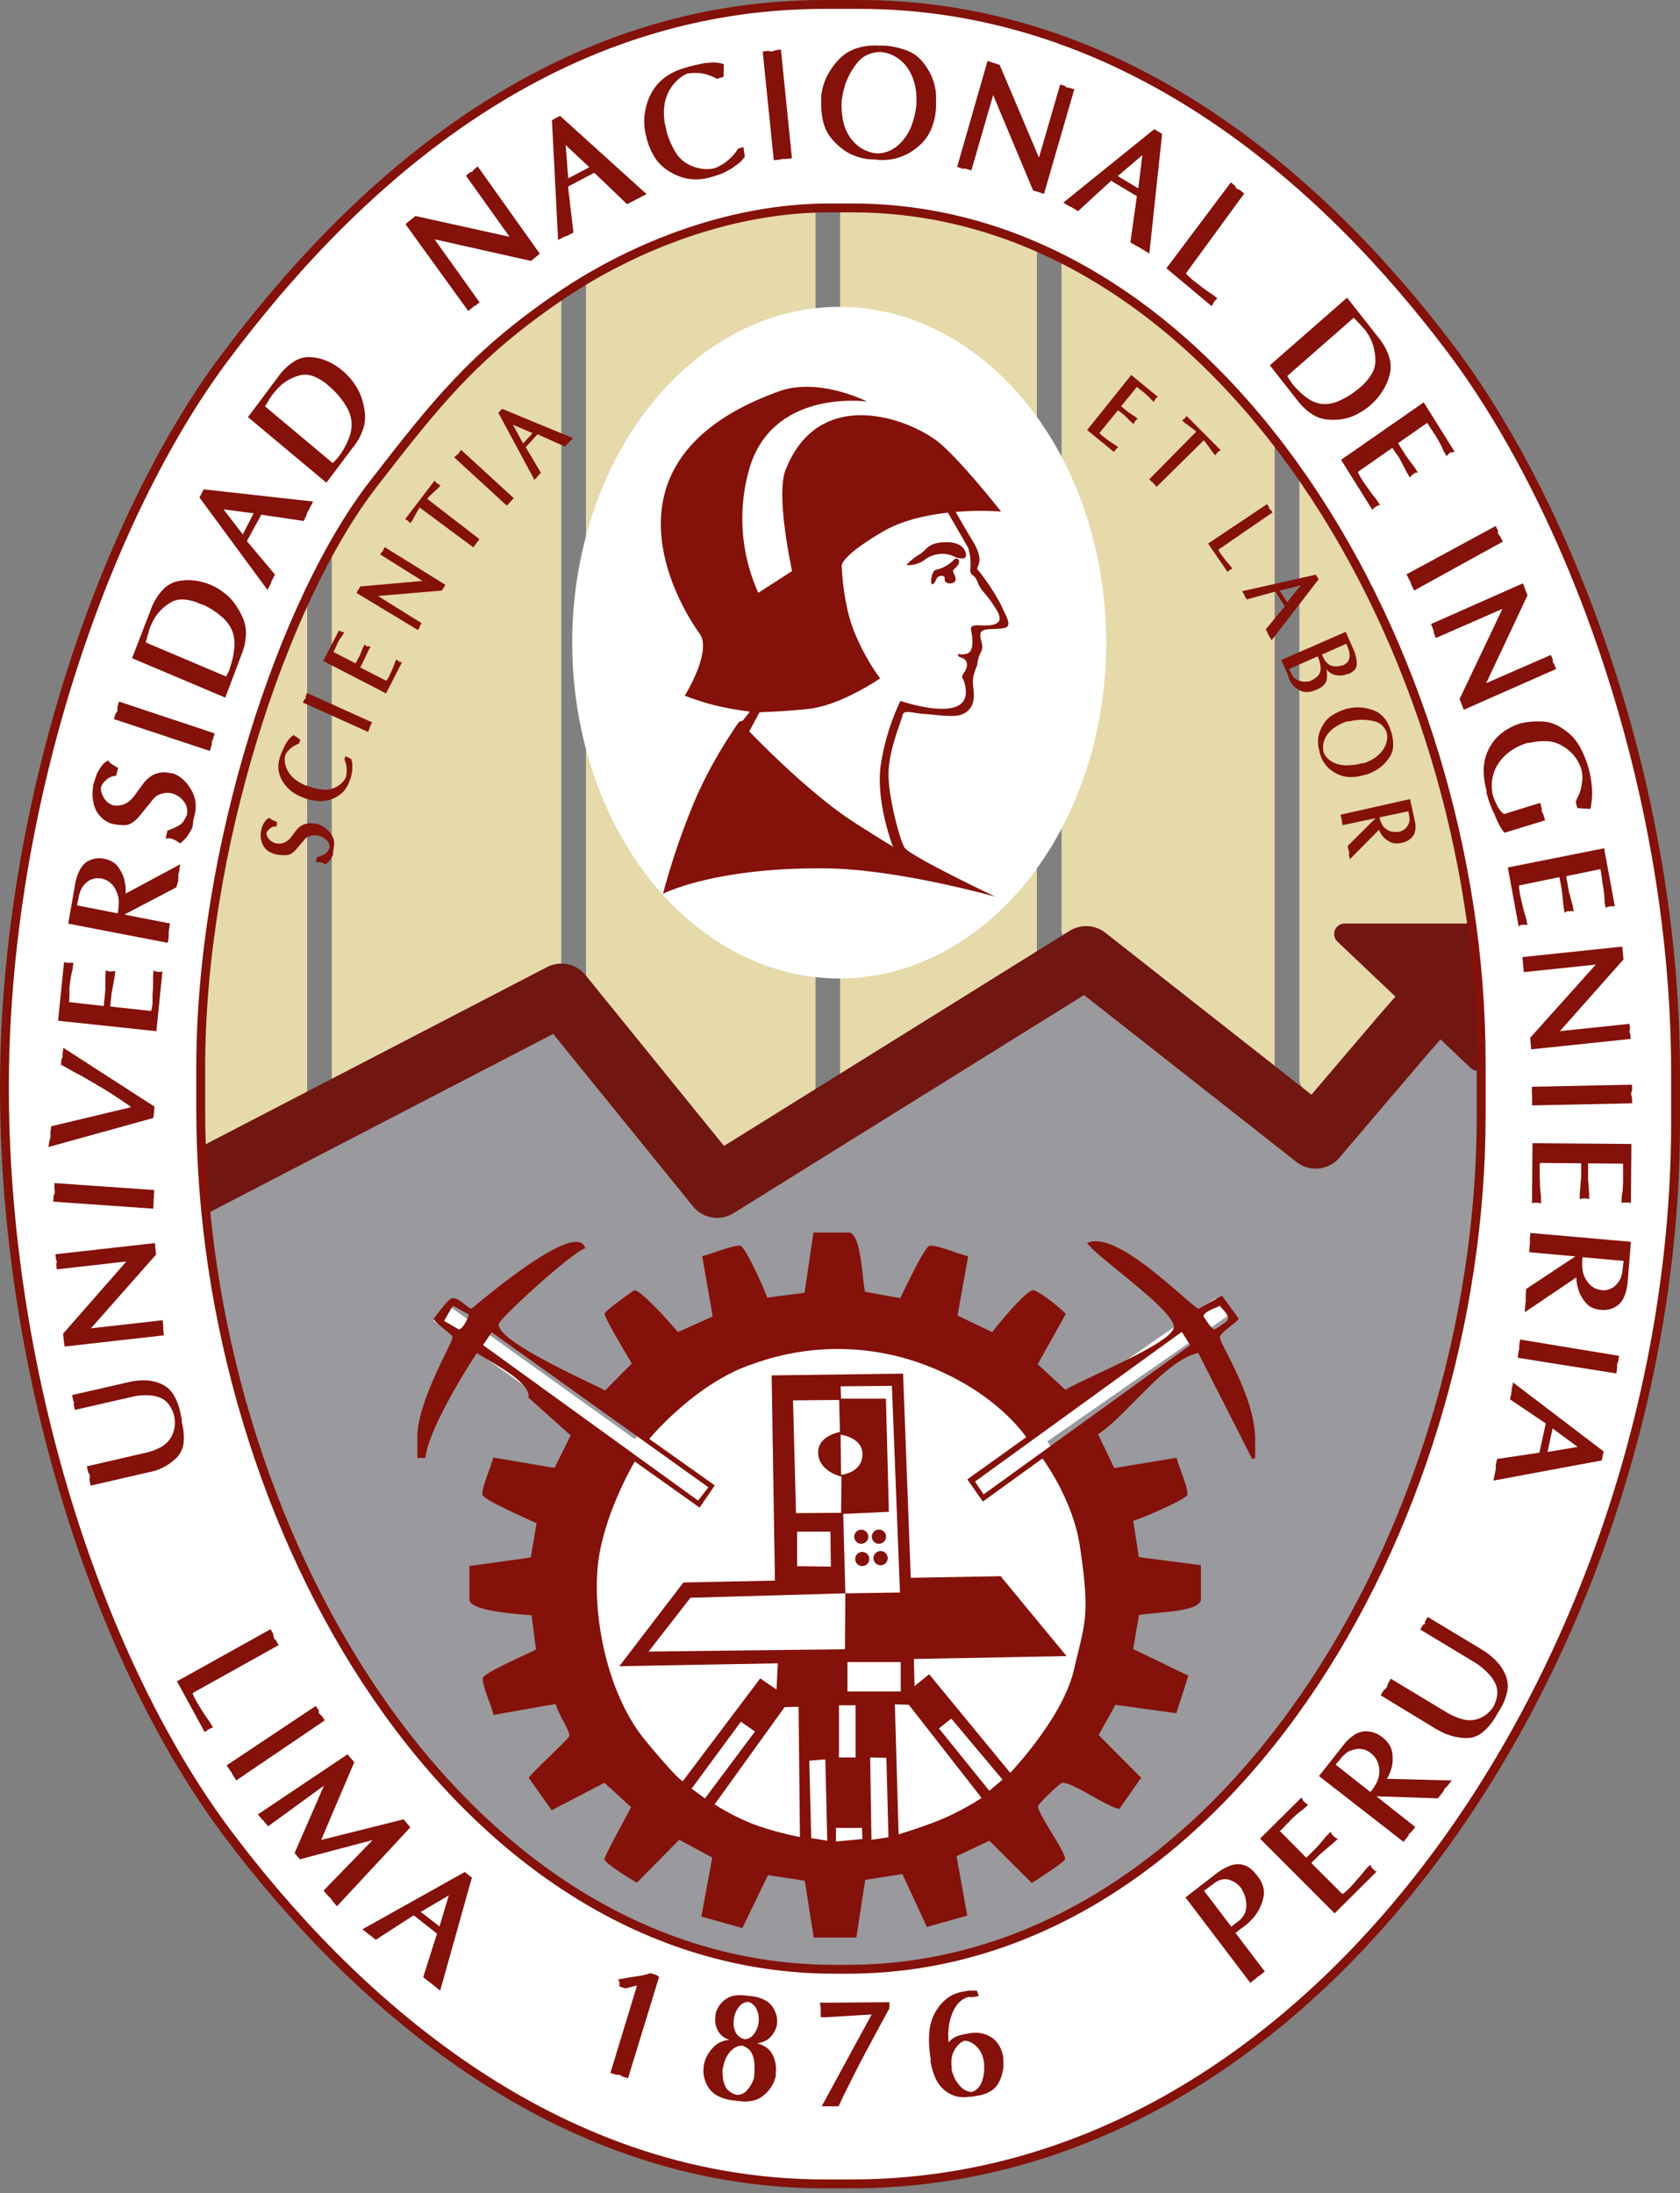 <svg id="Capa_1" data-name="Capa 1" xmlns="http://www.w3.org/2000/svg" viewBox="0 0 378.57 494.16">
  <rect x="0" y="0" width="378.57" height="494.16" fill="#808080" stroke="none"/>
  <defs>
    <style>
      .cls-1 {
        fill: #9a999d;
      }

      .cls-2,
      .cls-3,
      .cls-4,
      .cls-5,
      .cls-7 {
        fill: none;
      }

      .cls-2,
      .cls-3,
      .cls-7 {
        stroke: #711610;
      }

      .cls-2,
      .cls-3,
      .cls-4,
      .cls-9 {
        stroke-miterlimit: 10;
      }

      .cls-3,
      .cls-4 {
        stroke-width: 6px;
      }

      .cls-4 {
        stroke: #e6d9aa;
      }

      .cls-6 {
        fill: #e6d9aa;
      }

      .cls-7 {
        stroke-linecap: square;
        stroke-linejoin: round;
        stroke-width: 14px;
      }

      .cls-8 {
        fill: #711610;
      }

      .cls-11,
      .cls-9 {
        fill: #fff;
      }

      .cls-9 {
        stroke: #84110a;
        stroke-width: 2px;
      }

      .cls-10,
      .cls-13 {
        fill: #84110a;
      }

      .cls-12 {
        fill: #991d36;
      }

      .cls-12,
      .cls-13 {
        fill-rule: evenodd;
      }
    </style>
  </defs>
  <path class="cls-1" d="M284.91,227.23,209.24,283a2.84,2.84,0,0,1-4.09-.78L175.7,239.29a2.84,2.84,0,0,0-3.86-.93L66.74,301.52a3.55,3.55,0,0,0-1.62,3.05V369.2a3.58,3.58,0,0,0,1.53,3L231.86,479.68a2.75,2.75,0,0,0,3.06,0L400.13,372.19a3.56,3.56,0,0,0,1.53-3V193.33c0-3.2-3.53-4.67-5.38-2.25l-58.95,77.26a2.83,2.83,0,0,1-4.27.41l-44.53-41.3A2.78,2.78,0,0,0,284.91,227.23Z" transform="translate(-43.63 -14.08)" />
  <polygon class="cls-1" points="255.74 426.68 266.72 420.04 259.81 419.04 255.74 426.68" />
  <path class="cls-1" d="M155.92,433.8l7.84,4.75a32.51,32.51,0,0,1-2.5-5.73Z" transform="translate(-43.63 -14.08)" />
  <path class="cls-2" d="M63.66,85.53" transform="translate(-43.63 -14.08)" />
  <path class="cls-2" d="M115.13,83" transform="translate(-43.63 -14.08)" />
  <path class="cls-2" d="M411.22,380.19" transform="translate(-43.63 -14.08)" />
  <path class="cls-3" d="M78.55,383,232,483.79a2.54,2.54,0,0,0,2.84,0L388.24,383" transform="translate(-43.63 -14.08)" />
  <path class="cls-4" d="M78.55,395,232,495.8a2.54,2.54,0,0,0,2.84,0L388.24,395" transform="translate(-43.63 -14.08)" />
  <path class="cls-5" d="M78.55,407,232,507.81a2.54,2.54,0,0,0,2.84,0L388.24,407" transform="translate(-43.63 -14.08)" />
  <path class="cls-2" d="M55.57,380.19" transform="translate(-43.63 -14.08)" />
  <path class="cls-2" d="M55.57,319.58" transform="translate(-43.63 -14.08)" />
  <path class="cls-2" d="M57.28,316.73" transform="translate(-43.63 -14.08)" />
  <path class="cls-6" d="M282.83,74V223.31c0,3.17,2.86,5.08,5,3.34h0a2.76,2.76,0,0,1,3.82.26l33.92,34.41c2.11,2.15,5.29.29,5.29-3.08V103.63a4.2,4.2,0,0,0-1.62-3.45L287.69,70.59C285.53,69.05,282.83,71,282.83,74Z" transform="translate(-43.63 -14.08)" />
  <path class="cls-6" d="M175.67,76.28V235.64a4.16,4.16,0,0,0,.67,2.3l27.2,40.84a3,3,0,0,0,4.33.85l18.07-13.72a4,4,0,0,0,1.46-3.15V45.9c0-2.89-2.69-4.7-4.85-3.25L177.28,73A3.9,3.9,0,0,0,175.67,76.28Z" transform="translate(-43.63 -14.08)" />
  <path class="cls-6" d="M118.39,114.06V261.31c0,3,2.6,4.86,4.76,3.46l45.26-29.29a4.11,4.11,0,0,0,1.71-3.46V82.35c0-3-2.69-4.91-4.85-3.4L120,110.66A4.13,4.13,0,0,0,118.39,114.06Z" transform="translate(-43.63 -14.08)" />
  <path class="cls-6" d="M233.39,33.76l-.45.32V261.31c0,3.12,2.86,5,5,3.29l37.87-30a4.15,4.15,0,0,0,1.47-3.28V66.73a4.13,4.13,0,0,0-1.62-3.39Z" transform="translate(-43.63 -14.08)" />
  <path class="cls-6" d="M62.55,168.42V287c0,2.44,2.29,4,4.18,2.85l44.61-27.09a3.32,3.32,0,0,0,1.5-2.86V139.09c0-2.49-2.36-4.05-4.26-2.8L64,165.62A3.34,3.34,0,0,0,62.55,168.42Z" transform="translate(-43.63 -14.08)" />
  <path class="cls-6" d="M336.42,120.93V257.07a3.53,3.53,0,0,0,1.18,2.65l1.12,1a3.11,3.11,0,0,0,4.51-.41l33-40.76a3.55,3.55,0,0,0,.78-2.24V141.86a3.47,3.47,0,0,0-1.61-3L341.27,118A3.24,3.24,0,0,0,336.42,120.93Z" transform="translate(-43.63 -14.08)" />
  <path class="cls-6" d="M399.27,165.62,385.6,152.84c-1.33-1.25-3,.31-3,2.8v50.21c0,3,2.3,4.38,3.51,2.11l13.67-25.75a4.59,4.59,0,0,0,.48-2.11V168.42A3.92,3.92,0,0,0,399.27,165.62Z" transform="translate(-43.63 -14.08)" />
  <polyline class="cls-7" points="17.53 280.65 126.5 224.11 161.6 267.4 244.75 215.66 296.48 256.31 316.17 233.2 325.94 222.04" />
  <path class="cls-8" d="M345,226.23a2.37,2.37,0,0,1,1.78-4.07h30a2.46,2.46,0,0,1,2.52,2.38V253a2.54,2.54,0,0,1-4.3,1.68Z" transform="translate(-43.63 -14.08)" />
  <path class="cls-9" d="M237.22,15.08h-7.8c-63.07,0-107.29,42.44-135.08,79.49-27.08,36.1-50.05,101.74-49.71,166C45,326.13,66.87,389.76,94.77,427c27.2,36.29,73,79.13,134.65,79.13h6.24C344.22,506.09,421.2,381.84,421.2,267V255.8C421.2,192.09,397.78,129,370.74,93S298.77,15.08,237.22,15.08ZM377.4,265.29c0,93.49-58.83,192.49-142.83,192.49h-2.89c-84.54,0-142.82-99.32-142.82-193.74v-9.4c0-49,18.49-105.2,38.89-131.51,14.08-18.15,22.53-28.91,41.6-42,14.85-10.21,37.17-20.2,61.17-20.2h5.21c82.83,0,141.67,99.75,141.67,192.49Z" transform="translate(-43.63 -14.08)" />
  <path class="cls-10" d="M64.05,348.81l-.27-1.3a4,4,0,0,0,.06-.47c0-.14,0-.29,0-.42l0-.19a.44.44,0,0,0-.07-.19L63.6,346a2.56,2.56,0,0,0-.11-.24l-.3-1.29,13-3a13.5,13.5,0,0,0,3.68-1.33,5.81,5.81,0,0,0,2.17-2,6.72,6.72,0,0,0,.89-2.27,7,7,0,0,0,0-2.51,7.8,7.8,0,0,0-1.14-2.67,4.75,4.75,0,0,0-1.79-1.57,7.76,7.76,0,0,0-2.72-.65,14,14,0,0,0-3.44.23l-13.34,3.05-.26-1.29.06-.12a.89.89,0,0,1,0-.11.12.12,0,0,0,0-.09.11.11,0,0,0,0-.08.29.29,0,0,0,0-.11.16.16,0,0,0-.07-.07l-.07-.11a.13.13,0,0,1,0-.07l-.3-1.29,12.77-2.92a14,14,0,0,1,4.1-.38,9,9,0,0,1,3.44.89,6.15,6.15,0,0,1,2.61,2.41,13.14,13.14,0,0,1,1.55,4.26l.27,1.29,0,.15,0,.14,0,.15,0,.14A13.38,13.38,0,0,1,85,339.2a5.84,5.84,0,0,1-1.47,3.21,11.79,11.79,0,0,1-5.9,3.29h-.06Z" transform="translate(-43.63 -14.08)" />
  <path class="cls-10" d="M58.18,317.47,58,316.15l-.15-1.58L72.1,298.31l-15.68,1.77-.13-1.32a.29.29,0,0,0,.11-.18l.05-.2c0-.09-.06-.16-.09-.23l-.08-.15-.17-1.32,22.42-2.52.13,1.31.13,1.29L64.12,313.37l16.17-1.83.13,1.32a.2.2,0,0,0,0,.07V313a.16.16,0,0,1,0,.1s0,.05,0,.07,0,.08,0,.12a.3.3,0,0,0,0,.11.45.45,0,0,1,0,.11l0,.12.13,1.32Z" transform="translate(-43.63 -14.08)" />
  <path class="cls-10" d="M55.86,283.12a2.47,2.47,0,0,0,.1-.35v0s0,0,0,0v-.1c0-.14,0-.27,0-.39a2.49,2.49,0,0,1-.06-.32l0-1.32,22.49,1.57-.08,1.32c0,.09,0,.19,0,.32s0,.23-.07.34v.23c0,.13,0,.25,0,.35s0,.21,0,.31l-.08,1.33-22.53-1.58.08-1.32A2.43,2.43,0,0,0,55.86,283.12Z" transform="translate(-43.63 -14.08)" />
  <path class="cls-10" d="M54.86,270.75a3.12,3.12,0,0,0,.15-.43.87.87,0,0,1,0-.1v-.06c0-.05,0-.08,0-.12l0-.08c0-.13,0-.27,0-.4a2.88,2.88,0,0,1,0-.41l.16-1.31,18-4.29a7.54,7.54,0,0,0-.72-.57l-.88-.6-1.93-1.29c-.67-.44-1.38-.89-2.12-1.35l-.74-.45-.78-.45-.36-.21-.39-.25-.38-.22-.38-.21-1.89-1.11c-.62-.36-1.24-.71-1.87-1l-1.77-1c-.57-.31-1.1-.6-1.61-.86l.16-1.32a.68.68,0,0,0,.13-.18l.1-.22v-.09s0,0,0,0,0,0,0-.05a.66.66,0,0,0,0-.15s0-.11,0-.18a.41.41,0,0,1,0-.16.37.37,0,0,0,0-.15l.17-1.32,20.55,13.27-.2,1.31a.13.13,0,0,1,0,.06s0,0,0,0a.14.14,0,0,1,0,.06s0,0,0,.06a.61.61,0,0,0-.07.14.83.83,0,0,0,0,.15l.17-1.32a.1.1,0,0,1,0,.09.15.15,0,0,0,0,.09.17.17,0,0,0,0,.1.16.16,0,0,1,0,.1,1.5,1.5,0,0,1,0,.2,1.27,1.27,0,0,1,0,.2l-.2,1.31-23.61,6.54.2-1.31A2.28,2.28,0,0,0,54.86,270.75Z" transform="translate(-43.63 -14.08)" />
  <path class="cls-10" d="M56.72,244.07l.13-1.32,1.21-11.92.27.09.2.09.08,0,.08,0,.09,0h.29l.28,0a1,1,0,0,0,.25,0h.13l.13,0,.17,0,.13,0L60,232.38c-.08.32-.16.65-.23,1s-.15.67-.21,1.05-.1.7-.15,1.06-.09.73-.13,1.1v0a1.13,1.13,0,0,1,0,.26,2.32,2.32,0,0,1,0,.24l0,.26c0,.09,0,.17,0,.24s0,.18,0,.28,0,.2,0,.31a1.31,1.31,0,0,1,0,.28c0,.1,0,.19,0,.28l-.06.58q0,.28-.06.54l7.84.89.37-3.63,0-3.12.14-1.32a1.26,1.26,0,0,1,.26.12l.2.1.24.06.25,0h.13l.13,0h.16a.29.29,0,0,1,.13,0l.28-.05a1.77,1.77,0,0,1,.32-.05l-.16,1.31-.69,3.86-.29,2.83,9.21,1a4.84,4.84,0,0,0,.14-.49,4.21,4.21,0,0,0,.09-.55,4.71,4.71,0,0,0,.09-.52c0-.18,0-.37,0-.57l0-.29a1.22,1.22,0,0,0,0-.27l0-.28c0-.1,0-.19,0-.28,0-.44,0-.87.07-1.29l.06-1.26v-1.1c0-.33,0-.63,0-.9l.1-1.32.3.12.3.12a1.14,1.14,0,0,0,.25.06l.26,0,.26,0a.76.76,0,0,0,.26,0l.24-.05.14-.07-.14,1.32-1.23,12.18Z" transform="translate(-43.63 -14.08)" />
  <path class="cls-10" d="M59,222.19l.23-1.3,1.39-7.95a11,11,0,0,1,.95-2.76A5.06,5.06,0,0,1,63,208.4a5.13,5.13,0,0,1,1.92-.84,5.46,5.46,0,0,1,2.13,0,6.06,6.06,0,0,1,1.92.69,4.07,4.07,0,0,1,1.35,1.26,8.29,8.29,0,0,1,.89,1.54,7.47,7.47,0,0,1,.52,1.6c0,.25.09.51.13.75a3.64,3.64,0,0,1,.07.74,3.87,3.87,0,0,1,0,.68c0,.22,0,.42,0,.6l12.32-6.61-.22,1.3c0,.09,0,.17,0,.24a.73.73,0,0,1-.07.24q0,.13-.06.24a.78.78,0,0,1-.09.21l0,.17c0,.06,0,.11,0,.15a.15.15,0,0,0,0,.07l0,.09a.11.11,0,0,1,0,.07.44.44,0,0,1,0,.1,3.87,3.87,0,0,1,0,.48c0,.17,0,.34-.07.51L83.38,214l-11.72,6.15,10.28,2-.22,1.3a1.42,1.42,0,0,0,0,.2.56.56,0,0,1-.07.19.28.28,0,0,1,0,.08.12.12,0,0,1,0,.07.13.13,0,0,1,0,.1.46.46,0,0,0,0,.09.56.56,0,0,0,0,.1.1.1,0,0,1,0,.07v.07c0,.13,0,.26,0,.39s0,.27,0,.4l-.23,1.3Zm11.22-2.48a1.33,1.33,0,0,0,0-.19,13.31,13.31,0,0,0,.16-2.26,5.18,5.18,0,0,0-.29-1.74,6.8,6.8,0,0,0-.66-1.43,4.14,4.14,0,0,0-.84-1,3.47,3.47,0,0,0-.65-.51,2.84,2.84,0,0,0-.66-.32c-.23-.09-.42-.15-.59-.2l-.42-.1a1.83,1.83,0,0,0-.35,0,3.84,3.84,0,0,0-.47,0,1.72,1.72,0,0,0-.54.06,5.85,5.85,0,0,0-.6.19,2.91,2.91,0,0,0-.91.49,5.31,5.31,0,0,0-.88.84,3.7,3.7,0,0,0-.74,1.23,9.64,9.64,0,0,0-.49,1.8L61,218.07l9.1,1.79A.33.33,0,0,0,70.2,219.71Z" transform="translate(-43.63 -14.08)" />
  <path class="cls-10" d="M66.34,198.13a5.41,5.41,0,0,1-1.27-1.92,9.69,9.69,0,0,1-.52-2.16,7.39,7.39,0,0,1,0-2.15c0-.06,0-.12,0-.19s0-.13.05-.19l0-.11a.26.26,0,0,0,0-.12l0-.1a.44.44,0,0,0,0-.1L65,189.8a15.33,15.33,0,0,1,.54-1.49A9.11,9.11,0,0,1,66.3,187a4.49,4.49,0,0,1,.84-1,3.51,3.51,0,0,1,.9-.58,2.07,2.07,0,0,0,.31.43,2.71,2.71,0,0,0,.4.35l.54.35.66.39.12.07.18.08-.31,1.28-.16.51-.19,0-.27.05A1.91,1.91,0,0,0,69,189l-.31.1a3.57,3.57,0,0,0-.74.4,4.71,4.71,0,0,0-.73.64,3.79,3.79,0,0,0-.48.58,3.29,3.29,0,0,0-.35.73,3.17,3.17,0,0,0,.09,1.14,5.14,5.14,0,0,0,.5,1.14,3.85,3.85,0,0,0,1,1.19,3.71,3.71,0,0,0,1.32.65l.14,0,.14,0,.06,0a.12.12,0,0,0,.08,0l.06,0,.06,0a2.76,2.76,0,0,0,.9-.05,5.28,5.28,0,0,0,1-.29,5.07,5.07,0,0,0,1-.63,6.87,6.87,0,0,0,1-1L76,190.52a7.73,7.73,0,0,1,1.42-1.39,4.84,4.84,0,0,1,1.54-.77,5.19,5.19,0,0,1,1.59-.26,5.36,5.36,0,0,1,1.55.2l.17,0,.15,0,.06,0,.06,0,.09.06.06,0a6.92,6.92,0,0,1,2.22,1.37,9.69,9.69,0,0,1,1.77,2.25,7.52,7.52,0,0,1,1,2.78,8.39,8.39,0,0,1-.21,3l-.32,1.28,0,.16,0,.13,0,.13,0,.13a.34.34,0,0,0-.06.12l0,.13,0,.12a.23.23,0,0,1-.06.12,1,1,0,0,1,0,.16.31.31,0,0,0,0,.12,8,8,0,0,1-.57,1.13c-.21.37-.44.72-.68,1.07a8.37,8.37,0,0,1-1.51,1.5l-.08,0-.07,0a5.61,5.61,0,0,0-.51-.38,2.68,2.68,0,0,0-.48-.27l-.22-.11-.23-.09-.2-.1a1.23,1.23,0,0,0-.23-.08l-.11,0-.1-.06-.13,0-.12,0L81.2,203,81,203l.06-.53.32-1.28a13.12,13.12,0,0,0,2.37-1,3.49,3.49,0,0,0,1.24-1.08l.43-.77.33-.67a4.78,4.78,0,0,0,0-1.57,3.65,3.65,0,0,0-.59-1.3,5,5,0,0,0-1.19-1.2,4.86,4.86,0,0,0-1.44-.72,4.17,4.17,0,0,0-1.25-.16,5,5,0,0,0-1.29.21,3.34,3.34,0,0,0-1.18.58,4.52,4.52,0,0,0-1,1.06l-2.35,2.87a8.91,8.91,0,0,1-1.84,1.88,3.43,3.43,0,0,1-1.72.67,12.78,12.78,0,0,1-1.63-.07,10.52,10.52,0,0,1-1.64-.31l-.06,0A6.71,6.71,0,0,1,66.34,198.13Z" transform="translate(-43.63 -14.08)" />
  <path class="cls-10" d="M69.9,174.59a2.84,2.84,0,0,0,.18-.31s0,0,0-.05v-.09l0,0a2.56,2.56,0,0,0,0-.39c0-.13,0-.23,0-.32l.35-1.28L92,179.32l-.38,1.26a2.85,2.85,0,0,1-.11.3,2.92,2.92,0,0,1-.14.31l0,.05v0l0,.06,0,.06c0,.14,0,.25,0,.35s0,.2-.08.31l-.38,1.26L69.29,176.1l.38-1.26A1.69,1.69,0,0,0,69.9,174.59Z" transform="translate(-43.63 -14.08)" />
  <path class="cls-10" d="M77.7,151.22a13,13,0,0,1,2.5-4.13,6.55,6.55,0,0,1,3.28-2,11.3,11.3,0,0,1,3.76-.23,13.61,13.61,0,0,1,3.87,1c.32.13.65.29,1,.46s.68.38,1,.6.71.47,1,.72a10.72,10.72,0,0,1,1,.83A12.09,12.09,0,0,1,97,150.8a16.28,16.28,0,0,1,1.48,2.82,8.7,8.7,0,0,1,.57,3.41,13.47,13.47,0,0,1-.79,4l-.47,1.23-3.4,9-21-8.88.47-1.23Zm-1.2,7.62,18.08,7.66c.13-.22.26-.45.37-.68s.21-.45.32-.67l.06-.17a.69.69,0,0,0,0-.13.59.59,0,0,0,.1-.16,1.21,1.21,0,0,0,0-.14,17.76,17.76,0,0,0,1-4.59,8.48,8.48,0,0,0-.44-3.65,8.37,8.37,0,0,0-2.25-3.14,17.82,17.82,0,0,0-4.18-2.76l-.12,0a.28.28,0,0,1-.11-.08l-.12-.05-.13,0-.22-.1-.23-.09a10.45,10.45,0,0,0-3.68-.94,5.07,5.07,0,0,0-2.85.67,10.82,10.82,0,0,0-2.19,1.69,9.7,9.7,0,0,0-1.63,2.18,2.09,2.09,0,0,0-.16.29c-.05.1-.1.2-.14.3l-.17.32c0,.1-.09.2-.13.3a1.51,1.51,0,0,1-.09.18l-.07.15-.07.18-.07.18c0,.07,0,.13-.07.19l-.07.18-.07.22a1.46,1.46,0,0,1,0,.2c-.07.23-.13.45-.2.66s-.13.41-.18.6-.07.3-.1.42-.08.24-.12.35a2.84,2.84,0,0,1-.06.31c0,.09,0,.17-.07.24Z" transform="translate(-43.63 -14.08)" />
  <path class="cls-10" d="M88.57,126.16l.61-1.15.35-.67,24.66,2.74-.61,1.16-.1.19-.11.22-.12.22c0,.06-.07.15-.12.24l-.07.13a.4.4,0,0,1-.1.12l-.07.13s0,.09-.07.13a.28.28,0,0,1,0,.15l-.06.13-.06.11,0,.09a.93.93,0,0,0,0,.1l-.06.1-.6,1.16-9.54-1.41L99.27,136l6.33,7.55-.61,1.16-.07.13c0,.05,0,.09-.07.13l-.1.13a.13.13,0,0,1,0,.1l0,.09-.06.1,0,.1-.61,1.16-.09.18-.09.17Zm12.21,3.57L94,128.85l4.34,5.64Z" transform="translate(-43.63 -14.08)" />
  <path class="cls-10" d="M106.56,98.63a12.55,12.55,0,0,1,3.51-3.21,6.26,6.26,0,0,1,3.67-.87,11.19,11.19,0,0,1,3.66.91,14,14,0,0,1,3.43,2.16c.27.23.54.47.81.74s.55.57.84.89.55.66.81,1a12.45,12.45,0,0,1,1.92,3.81,15.86,15.86,0,0,1,.65,3.14,8.48,8.48,0,0,1-.38,3.45,12.68,12.68,0,0,1-1.83,3.61l-.78,1-5.69,7.58L99.49,108.05l.78-1Zm-3.22,7,15.27,12.79a6.82,6.82,0,0,0,.53-.55l.49-.54.11-.14.09-.12a.5.5,0,0,0,.13-.12l.09-.12a17.16,17.16,0,0,0,2.23-4.08,8.32,8.32,0,0,0,.56-3.63,8.65,8.65,0,0,0-1.3-3.69,18.27,18.27,0,0,0-3.27-3.91l-.1-.08a.28.28,0,0,1-.08-.11l-.11-.09a.39.39,0,0,0-.1-.08l-.19-.16-.19-.16a10.92,10.92,0,0,0-3.28-2,5,5,0,0,0-2.91-.22,10.83,10.83,0,0,0-2.55,1,9.6,9.6,0,0,0-2.16,1.6,2.5,2.5,0,0,0-.23.23l-.21.25-.25.25-.21.25a.86.86,0,0,1-.13.14l-.11.12-.11.16-.12.15-.12.16L105,103a.92.92,0,0,0-.13.19.86.86,0,0,1-.1.16l-.37.58c-.12.18-.23.36-.33.53l-.22.37-.2.29c-.05.1-.1.2-.15.28l-.13.21Z" transform="translate(-43.63 -14.08)" />
  <path class="cls-10" d="M135,64.58l1-.83,1.24-1,21.21,4.68-9.82-13.76,1-.82a.31.31,0,0,0,.21,0l.2-.07.14-.2c0-.06.06-.11.09-.16l1-.85,14,19.67-1,.82-1,.81L141.56,68l10.13,14.19-1,.82,0,0-.05,0a.21.21,0,0,1-.09,0s-.05,0-.06,0l-.09.07a.2.2,0,0,0-.07.1l-.1.07-.09.08-1,.82Z" transform="translate(-43.63 -14.08)" />
  <path class="cls-10" d="M168,41.15l1.16-.61.67-.35,19.49,17.62-1.16.61-.19.1-.22.11-.21.12-.25.13-.13.07L187,59l-.13.07-.13.07a.27.27,0,0,1-.11.1l-.13.07-.12.06-.09,0-.1.05-.1.06-1.16.61L177.55,53l-5.91,3.12,1.2,10.36-1.16.61-.13.07-.13.07-.16,0a.13.13,0,0,1-.07.08l-.09,0-.1,0-.1.05-1.16.62-.17.09-.18.09Zm8.42,10.61-5.33-5,.58,7.5Z" transform="translate(-43.63 -14.08)" />
  <path class="cls-10" d="M188.85,40.22a14.12,14.12,0,0,1,1.27-4.61,11,11,0,0,1,3-3.82,12.89,12.89,0,0,1,4.54-2.31l1.24-.41a1.13,1.13,0,0,0,.32-.06l.31-.09a1.13,1.13,0,0,0,.32-.06l.32-.09.68-.14a7,7,0,0,1,.69-.15,10,10,0,0,1,1.33-.23c.45,0,.9-.07,1.34-.08a7.9,7.9,0,0,1,1.3.08,7,7,0,0,1,1.22.29l-.05,2.86-1.25.37-.25.07a14.05,14.05,0,0,0-1.42-.67,9.83,9.83,0,0,0-1.43-.45,8.82,8.82,0,0,0-1.41-.19,12.28,12.28,0,0,0-1.36,0l-.39.06a2.58,2.58,0,0,1-.36,0l-.06,0h-.05l0,0a7.53,7.53,0,0,0-2.52,1.63,10.15,10.15,0,0,0-1.92,2.6,9.9,9.9,0,0,0-1,3.82,13.79,13.79,0,0,0,.48,4.52l.06.2,0,.21a17.94,17.94,0,0,0,2.07,4.82,7.32,7.32,0,0,0,2.85,2.71,9.47,9.47,0,0,0,3,1,8,8,0,0,0,2.93-.11,10.13,10.13,0,0,0,1.52-.73,9.32,9.32,0,0,0,1.42-1,11.27,11.27,0,0,0,1.32-1.26,9.49,9.49,0,0,0,1-1.39l1.24-.41.32,2.2a5.67,5.67,0,0,1-.36.44l-.33.4a4.27,4.27,0,0,1-.38.36c-.12.12-.25.23-.38.34s-.41.3-.61.44a4.73,4.73,0,0,0-.57.43l-.22.13-.18.13-.85.48c-.28.15-.55.29-.83.42a8.34,8.34,0,0,1-.83.36c-.28.11-.56.2-.85.29l-1.25.37a11.66,11.66,0,0,1-4.46.46,11,11,0,0,1-4.3-1.39A10.55,10.55,0,0,1,191.47,50,15.44,15.44,0,0,1,189.28,45l0-.07A13.47,13.47,0,0,1,188.85,40.22Z" transform="translate(-43.63 -14.08)" />
  <path class="cls-10" d="M217.11,25.67l.35,0h.19l.37-.13.29-.13,1.29-.18,2.48,24.51-1.29.15h-.31a1.9,1.9,0,0,1-.34,0h-.23l-.33.1-.3.05-1.29.14L215.5,25.69l1.29-.15A1.66,1.66,0,0,0,217.11,25.67Z" transform="translate(-43.63 -14.08)" />
  <path class="cls-10" d="M228.69,36.2c0-.1,0-.2,0-.3l0-.35c0-.12,0-.24.07-.36a12.72,12.72,0,0,1,1.26-4,15.07,15.07,0,0,1,2.6-3.66A9.39,9.39,0,0,1,236.54,25a13.67,13.67,0,0,1,5.22-.64l1.3,0a18.26,18.26,0,0,1,5.06,1.15,8.17,8.17,0,0,1,3.31,2.39,14.23,14.23,0,0,1,2,3.1,12.36,12.36,0,0,1,1,3.33,3.25,3.25,0,0,1,.08.43c0,.14,0,.28,0,.4l.05.43c0,.14,0,.28,0,.43s0,.56,0,.84,0,.54,0,.8v.43a14.23,14.23,0,0,1-1.17,5.27,10.36,10.36,0,0,1-3,3.86,12.63,12.63,0,0,1-4.11,2.31,12.21,12.21,0,0,1-4.52.59L240.6,50h-.55l-.82-.07a6.06,6.06,0,0,1-.82-.13,6.3,6.3,0,0,1-.84-.18l-.83-.26a10.17,10.17,0,0,1-3-1.51A14.94,14.94,0,0,1,231,45.29a9.34,9.34,0,0,1-1.86-3.71,17.05,17.05,0,0,1-.43-5v-.07C228.68,36.41,228.68,36.31,228.69,36.2Zm4.61.58a17.32,17.32,0,0,0,.4,4.93,9.9,9.9,0,0,0,1.76,3.71A8.9,8.9,0,0,0,238,47.65a8.18,8.18,0,0,0,3.22,1,7.15,7.15,0,0,0,3.06-.69,8.38,8.38,0,0,0,2.58-2A11.34,11.34,0,0,0,249,42.48a19.69,19.69,0,0,0,1.13-4.79.92.92,0,0,1,0-.16v-.27a.61.61,0,0,1,0-.14,13.91,13.91,0,0,0-.44-4.3A10.92,10.92,0,0,0,248,29.2a8.87,8.87,0,0,0-2.6-2.35,8.18,8.18,0,0,0-3.28-1.06,7.4,7.4,0,0,0-2.88.58A6,6,0,0,0,237,28,15.65,15.65,0,0,0,234,33.43c-.08.31-.16.6-.24.88s-.14.56-.2.85l-.15.85q-.07.42-.15.81Z" transform="translate(-43.63 -14.08)" />
  <path class="cls-10" d="M266.16,27.81l1.24.4,1.49.49,8.86,20.89,4.78-16.48,1.24.4a.36.36,0,0,0,.11.19l.17.13h.23l.18,0,1.25.37-6.83,23.57-1.24-.41L276.43,57l-9-21.5-4.92,17-1.24-.4-.07,0-.06,0-.09,0a.1.1,0,0,0-.05,0l-.11,0h-.12l-.11,0-.11,0-1.24-.41Z" transform="translate(-43.63 -14.08)" />
  <path class="cls-10" d="M303.72,43.19l1.13.67.65.39-2.88,26.94-1.13-.68-.19-.11-.21-.12-.21-.13-.24-.14-.13-.07-.11-.11-.12-.08-.13-.07a.3.3,0,0,1-.15-.05l-.12-.07-.12-.07-.08,0-.1-.06-.1-.06-1.13-.67,1.46-10.42L294,54.81l-7.44,6.85L285.47,61l-.13-.07-.12-.08-.13-.12a.12.12,0,0,1-.1,0s-.07,0-.08-.06l-.1,0-.1-.06-1.13-.67-.17-.11-.17-.1Zm-3.59,13.32.92-7.47-5.55,4.71Z" transform="translate(-43.63 -14.08)" />
  <path class="cls-10" d="M321,55.17l1,.85a1,1,0,0,0,.14.32,1.91,1.91,0,0,0,.22.3l0,0,.05,0,0,0,0,0,.05,0a2.53,2.53,0,0,0,.29.14l.25.09,1,.82L310.88,75.66a3,3,0,0,0,.32.4,3,3,0,0,0,.41.39,3.3,3.3,0,0,0,.38.37c.14.12.28.24.44.36l.22.2.23.14c.07,0,.14.12.21.18l.22.18,1,.77,1,.76.91.6.74.51,1,.82-.2.15a.54.54,0,0,0-.15.15.67.67,0,0,0-.15.14l-.11.14-.12.17-.11.14a.75.75,0,0,0-.1.17.47.47,0,0,0-.06.15l-.05.07a.33.33,0,0,0-.05.12l-.05.07-.05.07-.1.19-1-.85-9.19-7.7Z" transform="translate(-43.63 -14.08)" />
  <path class="cls-10" d="M354.47,90.41a13.29,13.29,0,0,1,2.25,4.29,7.38,7.38,0,0,1,0,4,12.94,12.94,0,0,1-1.61,3.6,14.73,14.73,0,0,1-2.7,3.1c-.27.23-.56.46-.86.69s-.64.44-1,.67-.73.44-1.1.63a8.87,8.87,0,0,1-1.17.53,10.75,10.75,0,0,1-2.75.67,14.07,14.07,0,0,1-3,0,7.41,7.41,0,0,1-3.11-1.11,12,12,0,0,1-3-2.65l-.8-1-5.84-7.44,17.39-15.23.8,1Zm-5.76-4.76-15,13.14c.12.23.26.45.39.66l.4.62.11.14.09.12a.61.61,0,0,0,.09.16l.09.11a16.66,16.66,0,0,0,3.32,3.16,7.29,7.29,0,0,0,3.24,1.33,7.61,7.61,0,0,0,3.69-.58,17.85,17.85,0,0,0,4.29-2.58.39.39,0,0,1,.1-.08.35.35,0,0,1,.12-.07.39.39,0,0,1,.1-.08l.1-.09.19-.17.19-.16a11.71,11.71,0,0,0,2.53-3,5.88,5.88,0,0,0,.81-3,12.47,12.47,0,0,0-.37-2.84,10.17,10.17,0,0,0-1-2.56,2.69,2.69,0,0,0-.16-.29,2.48,2.48,0,0,0-.19-.26c-.06-.12-.13-.22-.18-.32a2.48,2.48,0,0,0-.19-.26,1,1,0,0,1-.11-.17l-.08-.14-.12-.15L351,88.2l-.11-.15-.12-.16a1.2,1.2,0,0,0-.16-.16l-.13-.15-.46-.5-.41-.45c-.11-.11-.21-.2-.3-.3a1.84,1.84,0,0,1-.23-.27,2.4,2.4,0,0,1-.23-.21l-.16-.18Z" transform="translate(-43.63 -14.08)" />
  <path class="cls-10" d="M364.45,104.73l.69,1.1,6.25,10-.26.11-.21.07-.08,0a.2.2,0,0,0-.08,0,.13.13,0,0,0-.1,0l-.08,0-.05,0-.11.08-.23.16a.75.75,0,0,0-.19.17.28.28,0,0,0-.1.09.44.44,0,0,0-.08.11l-.11.14a.5.5,0,0,0-.08.12l-.67-1.13-.41-.9a10.29,10.29,0,0,0-.47-.94c-.16-.31-.34-.62-.52-.93s-.37-.62-.56-.93l0,0a.9.9,0,0,1-.16-.19l-.13-.21-.14-.22a1.57,1.57,0,0,0-.12-.19c0-.08-.09-.15-.14-.24l-.17-.26a1,1,0,0,1-.17-.22l-.15-.23q-.15-.26-.3-.48l-.29-.46-6.57,4.59,1.9,3,1.84,2.45.69,1.1a1.61,1.61,0,0,1-.28.1l-.22,0a.78.78,0,0,0-.22.12l-.2.14-.11.07-.11.08a.5.5,0,0,0-.13.11l-.1.09-.19.23a2.32,2.32,0,0,1-.21.25l-.66-1.13-1.8-3.43L357.36,115l-7.72,5.39a3.06,3.06,0,0,0,.17.48c.08.16.17.32.27.49a5.2,5.2,0,0,0,.25.46l.29.47.16.24a.83.83,0,0,0,.16.21l.15.23.15.24.73,1,.71,1,.66.84.54.7.71,1.09-.3.11-.3.11a1,1,0,0,0-.23.13l-.22.15-.22.15a1.12,1.12,0,0,0-.2.18,2.08,2.08,0,0,0-.15.2.51.51,0,0,0-.06.15l-.69-1.11-6.39-10.22Z" transform="translate(-43.63 -14.08)" />
  <path class="cls-10" d="M381.15,134a1.9,1.9,0,0,0,.08.35l0,0,0,.05,0,0,0,0q.12.16.24.3l.21.25.6,1.16L362.3,147.13l-.58-1.18-.12-.28a2.56,2.56,0,0,1-.1-.34l0,0,0,0,0-.06,0-.05-.2-.29q-.07-.12-.15-.27l-.57-1.18,20.09-10.89.57,1.18A2,2,0,0,0,381.15,134Z" transform="translate(-43.63 -14.08)" />
  <path class="cls-10" d="M386.79,145.52l.48,1.22.57,1.47L378.53,168l14.58-6.36.48,1.22a.29.29,0,0,0-.06.21,1.48,1.48,0,0,0,0,.21l.14.19.12.13.51,1.21L373.47,174l-.48-1.23-.46-1.19,9.65-20.31-15,6.56-.48-1.22,0-.06a.14.14,0,0,0,0-.06.22.22,0,0,1,0-.1.15.15,0,0,0,0-.07.49.49,0,0,1,0-.11.28.28,0,0,0-.07-.09,1.17,1.17,0,0,0-.05-.11.69.69,0,0,0,0-.1l-.48-1.23Z" transform="translate(-43.63 -14.08)" />
  <path class="cls-10" d="M390.83,176.64a8.19,8.19,0,0,1,3.52.8,13.06,13.06,0,0,1,2.64,1.72,10.56,10.56,0,0,1,2,2.17,14.35,14.35,0,0,1,.78,1.26c.23.42.44.85.63,1.28s.35.83.51,1.24.29.76.4,1.1l.38,1.26c.17.68.31,1.38.43,2.09s.19,1.44.24,2.19a15.35,15.35,0,0,1,0,2.24,23.23,23.23,0,0,1-.35,2.36l-2.94-.2-.35-1.27a1.87,1.87,0,0,1,.1-.41A3.49,3.49,0,0,1,399,194c.09-.17.18-.34.26-.52s.17-.37.25-.57a7.74,7.74,0,0,0,.38-1.23,13.44,13.44,0,0,0,.25-1.42,5.83,5.83,0,0,0,.06-1.34,9.67,9.67,0,0,0-.24-1.53,2.13,2.13,0,0,0-.11-.33c0-.12-.09-.23-.14-.35a5.78,5.78,0,0,0-.28-.63,6.47,6.47,0,0,0-.34-.63,8.59,8.59,0,0,0-1.61-2,10.81,10.81,0,0,0-2.29-1.59,7.4,7.4,0,0,0-3-.78,13,13,0,0,0-3.74.35l-.09,0-.13,0-.12,0-.13,0a13.11,13.11,0,0,0-4,1.89,10.54,10.54,0,0,0-2.8,2.93,9.17,9.17,0,0,0-1.29,3.38,9.87,9.87,0,0,0,.16,3.69,11.8,11.8,0,0,0,.44,1.19c.16.38.34.75.52,1.1a6.43,6.43,0,0,0,.74,1.14,4.9,4.9,0,0,0,.77.75l8.19-2.52.35,1.27a.28.28,0,0,0,0,.15v.17a.78.78,0,0,0,0,.14c0,.05,0,.09,0,.14l0,0v0l0,.06,0,.05v0a3.58,3.58,0,0,0,.18.32c.06.12.13.24.18.36l.38,1.27-9.1,2.79-.12-.06-.06-.09a1.37,1.37,0,0,1-.25-.32c-.08-.12-.17-.25-.25-.39a3.58,3.58,0,0,1-.29-.43c-.08-.15-.18-.32-.27-.5-.19-.35-.37-.71-.53-1.07s-.33-.76-.49-1.17l-.48-1c-.15-.33-.28-.68-.4-1l-.36-.93c-.1-.29-.18-.55-.25-.78l-.35-1.27a1.13,1.13,0,0,0,0-.15.57.57,0,0,0,0-.14l0-.14a1.13,1.13,0,0,1,0-.15,15.83,15.83,0,0,1-.62-5.05,10.55,10.55,0,0,1,1.23-4.41,10.75,10.75,0,0,1,2.88-3.44,13.16,13.16,0,0,1,4.33-2.19l.06,0A16.33,16.33,0,0,1,390.83,176.64Z" transform="translate(-43.63 -14.08)" />
  <path class="cls-10" d="M405.11,205.21l.23,1.3,2.17,11.77h-.28l-.22,0h-.17a.12.12,0,0,0-.1,0l-.1,0h-.06l-.13,0-.27.06a1.27,1.27,0,0,0-.23.08.29.29,0,0,0-.13,0,.37.37,0,0,0-.12.07l-.15.08-.12.08-.21-1.31-.05-1c0-.34-.05-.69-.09-1.06s-.09-.71-.15-1.07-.12-.72-.18-1.09v0a1.35,1.35,0,0,1-.08-.24c0-.08,0-.16,0-.24s0-.18-.05-.26,0-.17,0-.23,0-.18,0-.28l-.06-.31a1.07,1.07,0,0,1-.08-.27c0-.09,0-.19,0-.27s-.07-.39-.11-.57-.06-.36-.1-.54l-7.73,1.59.65,3.58.82,3,.24,1.3-.29,0-.22,0a.62.62,0,0,0-.24,0l-.24,0-.13,0-.13,0-.16.05-.12,0a2.26,2.26,0,0,0-.26.14l-.29.14-.21-1.31-.41-3.89-.52-2.8-9.08,1.87a2.86,2.86,0,0,0,0,.51c0,.18,0,.36.07.56a3,3,0,0,0,.07.52c0,.18.06.36.1.56s0,.2.05.29a1.21,1.21,0,0,0,.08.25l.05.28c0,.1,0,.19.05.27q.15.65.3,1.26c.1.41.2.81.29,1.22s.22.73.31,1l.24.86.27,1.3-.31,0a1.72,1.72,0,0,0-.32,0,1.1,1.1,0,0,0-.26,0l-.26,0-.26.05a1.25,1.25,0,0,0-.25.09,1.07,1.07,0,0,0-.21.13l-.11.1-.24-1.3-2.21-12Z" transform="translate(-43.63 -14.08)" />
  <path class="cls-10" d="M409.19,227.36l.12,1.32.15,1.58-14.33,16.15,15.69-1.65.13,1.32a.31.31,0,0,0-.12.18,1.46,1.46,0,0,1-.05.2c0,.09.06.16.09.23s.06.11.08.16l.16,1.31-22.44,2.35-.12-1.31-.12-1.29,14.79-16.49L387,233.11l-.13-1.31v-.13a.34.34,0,0,1,0-.11.13.13,0,0,0,0-.06.53.53,0,0,1,0-.12.34.34,0,0,0-.05-.11.49.49,0,0,0,0-.12.45.45,0,0,0,0-.11l-.12-1.32Z" transform="translate(-43.63 -14.08)" />
  <path class="cls-10" d="M411.26,260.11a2.7,2.7,0,0,0-.07.35v.2a2.62,2.62,0,0,0,.09.38c0,.12.06.22.09.31l.05,1.32-22.54.47,0-1.32c0-.09,0-.19,0-.32s0-.23,0-.34v-.24a2.73,2.73,0,0,1-.06-.34c0-.1,0-.21,0-.32l0-1.32,22.58-.47,0,1.32A1.73,1.73,0,0,0,411.26,260.11Z" transform="translate(-43.63 -14.08)" />
  <path class="cls-10" d="M411.24,271.83v1.33l-.1,12-.27-.07-.22-.07-.08,0h-.08a.16.16,0,0,0-.09,0h-.57l-.25,0h-.13l-.13,0-.16.05-.14.05.05-1.33c0-.33.09-.66.14-1s.08-.68.1-1.06.05-.71.06-1.07,0-.74,0-1.11v0a1.21,1.21,0,0,1,0-.25c0-.08,0-.16,0-.25v-1.1a1.2,1.2,0,0,1,0-.28,2.72,2.72,0,0,0,0-.28v-1.12l-7.88-.07,0,3.64.24,3.12v1.32a1.58,1.58,0,0,1-.28-.08,1,1,0,0,0-.21-.09l-.24,0h-.51l-.16,0h-.13l-.28.08-.31.08,0-1.32.33-3.91,0-2.85-9.25-.08a2.6,2.6,0,0,0-.1.5,3.36,3.36,0,0,0,0,.56,4.91,4.91,0,0,0,0,.53v.86a.63.63,0,0,0,0,.27c0,.09,0,.18,0,.28v.28l.06,1.29c0,.42,0,.84.05,1.26s.08.77.11,1.1.05.63.07.89l0,1.33-.3-.09-.31-.09-.26,0h-.53a.6.6,0,0,0-.26,0,.9.9,0,0,0-.23.08l-.13.08v-1.33l.1-12.25Z" transform="translate(-43.63 -14.08)" />
  <path class="cls-10" d="M411.13,293.87l-.1,1.32-.65,8.05a11.67,11.67,0,0,1-.69,2.85,5.13,5.13,0,0,1-1.3,1.92,5.22,5.22,0,0,1-1.84,1,5.48,5.48,0,0,1-2.12.2,5.94,5.94,0,0,1-2-.49,4.06,4.06,0,0,1-1.47-1.12,8.14,8.14,0,0,1-1-1.43,7.08,7.08,0,0,1-.66-1.54c-.07-.25-.14-.5-.21-.73a4.66,4.66,0,0,1-.13-.73,5.31,5.31,0,0,1-.1-.68q0-.33,0-.6l-11.65,7.86.1-1.32a2.29,2.29,0,0,0,0-.25,2,2,0,0,1,.05-.24,1.87,1.87,0,0,1,0-.25,1,1,0,0,1,.07-.21c0-.07,0-.13,0-.18a.86.86,0,0,0,0-.15s0,0,0-.07a.46.46,0,0,1,0-.1.09.09,0,0,1,0-.06.38.38,0,0,1,0-.1,4,4,0,0,1,0-.49c0-.16,0-.33,0-.51l.11-1.32,11.09-7.34-10.42-.94.11-1.32v-.2a.67.67,0,0,1,.05-.19s0-.05,0-.09a.09.09,0,0,1,0-.08.2.2,0,0,1,0-.09l0-.1v-.1a.07.07,0,0,1,0-.07V294c0-.14,0-.27,0-.41a2.54,2.54,0,0,1,0-.39l.11-1.32ZM400.2,297.5a1.42,1.42,0,0,0,0,.2,13.75,13.75,0,0,0,0,2.26,5.6,5.6,0,0,0,.45,1.71,6.58,6.58,0,0,0,.79,1.35,4.57,4.57,0,0,0,.92.9,4.39,4.39,0,0,0,.71.44,2.53,2.53,0,0,0,.68.24,3.68,3.68,0,0,0,.61.14l.42.06h.36l.46-.06a1.69,1.69,0,0,0,.53-.12c.18-.07.38-.15.58-.25a3.18,3.18,0,0,0,.86-.58,5.65,5.65,0,0,0,.8-.93,3.94,3.94,0,0,0,.63-1.3,9.62,9.62,0,0,0,.31-1.84l.19-1.54-9.22-.84A.26.26,0,0,0,400.2,297.5Z" transform="translate(-43.63 -14.08)" />
  <path class="cls-10" d="M408.16,321.08a1.75,1.75,0,0,0-.13.33.11.11,0,0,0,0,0v.05a.09.09,0,0,1,0,.05v0c0,.14,0,.27,0,.39s0,.24,0,.33l-.16,1.31L385.62,320l.19-1.31a2.37,2.37,0,0,1,.06-.31c0-.12.07-.23.1-.33a.11.11,0,0,0,0-.05.11.11,0,0,1,0,0v-.13a2,2,0,0,1,0-.35,1.82,1.82,0,0,1,0-.32l.19-1.31,22.31,3.68-.19,1.31A1.2,1.2,0,0,0,408.16,321.08Z" transform="translate(-43.63 -14.08)" />
  <path class="cls-10" d="M405,341.11l-.28,1.29-.16.74-24.42,4.54.28-1.3c0-.06,0-.13.05-.21s0-.15.05-.24,0-.16.05-.24l.06-.27,0-.15a.27.27,0,0,1,.07-.14l0-.14,0-.15a.38.38,0,0,1,0-.15l0-.15,0-.13a.64.64,0,0,1,0-.09.52.52,0,0,0,0-.11l0-.12.28-1.29,9.54-1.42,1.43-6.58-8.05-5.43.28-1.29,0-.14,0-.15.07-.15a.13.13,0,0,1,0-.11.51.51,0,0,0,0-.09.6.6,0,0,0,0-.12l0-.11.28-1.29c0-.06,0-.13,0-.19a1.42,1.42,0,0,0,0-.2Zm-12.66.12,6.8-1.14-5.65-4.16Z" transform="translate(-43.63 -14.08)" />
  <path class="cls-10" d="M104.6,381.16l.64,1.15a.92.92,0,0,0,0,.33c0,.11.06.23.1.36l0,.05,0,.06,0,0,0,.05,0,.06a2.34,2.34,0,0,0,.23.22l.2.18.66,1.12-19.38,10.8a3.59,3.59,0,0,0,.14.48c.07.16.15.33.24.5a5.24,5.24,0,0,0,.23.48l.27.48.14.26a.65.65,0,0,0,.16.21l.13.25.14.24c.23.37.45.73.68,1.08l.66,1.06.63.88c.19.27.36.51.5.73l.67,1.13-.24.06a.59.59,0,0,0-.2.07.7.7,0,0,0-.2.08l-.15.08-.19.1-.15.09a.91.91,0,0,0-.16.11l-.11.11-.08.05a.22.22,0,0,0-.09.08l-.07.05-.08,0-.17.13-.63-1.15L83.51,392.9Z" transform="translate(-43.63 -14.08)" />
  <path class="cls-10" d="M115.43,399.8a3.54,3.54,0,0,0,.12.34l0,0,0,0,0,0,0,0a3.5,3.5,0,0,0,.28.27l.25.21.75,1.07L96.88,415.22l-.72-1.09a2.76,2.76,0,0,1-.16-.27c-.06-.1-.1-.21-.15-.31l0,0,0,0,0-.06,0-.05-.24-.26a2.7,2.7,0,0,1-.18-.25l-.73-1.09,20.09-13.39.72,1.09A2.9,2.9,0,0,0,115.43,399.8Z" transform="translate(-43.63 -14.08)" />
  <path class="cls-10" d="M121.94,409.35l.85,1,.67.77L116,428.64,134.57,424l.85,1,.69.79-16.55,17.79-.85-1a3.76,3.76,0,0,1-.25-.31c-.07-.11-.14-.21-.19-.31l-.1-.11a.33.33,0,0,1-.07-.13.09.09,0,0,1-.07,0l0-.05a3.74,3.74,0,0,1-.31-.27l-.32-.35-.86-1,11.07-11.39L111.21,433l-.86-1-.34-.4,6.62-15.19-12.58,9.15-.86-1-.13-.17-.12-.22,0,0,0,0a.08.08,0,0,1-.07,0,.61.61,0,0,1-.16-.12l-.12-.15-.86-1Z" transform="translate(-43.63 -14.08)" />
  <path class="cls-10" d="M148.37,435.86l1,.81.59.46-7.14,25.47-1-.81-.16-.13-.2-.15-.19-.16-.22-.17-.11-.09a.23.23,0,0,1-.1-.12l-.11-.09-.12-.09a.42.42,0,0,1-.14-.06l-.11-.09-.1-.08-.08-.06-.09-.08-.09-.07-1-.8,3.1-9.8-5.25-4.13-8.55,5.52-1-.81-.11-.09-.12-.09-.11-.13a.11.11,0,0,1-.1,0l-.07-.06-.09-.07-.09-.07-1-.81-.16-.12-.15-.12Zm-5.7,12.27,2.1-7-6.32,3.72Z" transform="translate(-43.63 -14.08)" />
  <path class="cls-10" d="M184.88,459.72l2-.32c.66-.09,1.27-.19,1.82-.31a14.68,14.68,0,0,0,1.51-.42l1.26.36.68.46-7,22.84-1.25-.38a3,3,0,0,1-.32-.19,2.29,2.29,0,0,0-.29-.18,2.6,2.6,0,0,0-.4,0l-.46-.05-1.25-.39,6-19.71-2.59.66-1.25-.38a.22.22,0,0,1-.07-.07,1.45,1.45,0,0,1-.06-.19l0-.13a.17.17,0,0,1,0-.1l0-.13a.36.36,0,0,0,0-.11.16.16,0,0,0,0-.11,1,1,0,0,1,0-.12.37.37,0,0,1-.07-.12l0-.1a2.18,2.18,0,0,0-.09-.23.42.42,0,0,0-.13-.16l0-.07Z" transform="translate(-43.63 -14.08)" />
  <path class="cls-10" d="M206.36,472.82a4.55,4.55,0,0,1-1-1.28,5.31,5.31,0,0,1-.52-1.56,6,6,0,0,1,0-1.64l0-.18,0-.13a5.44,5.44,0,0,1,.7-1.79,6.1,6.1,0,0,1,1.39-1.56,5,5,0,0,1,2.14-.95,8.78,8.78,0,0,1,2.87,0l1.3.14a8.81,8.81,0,0,1,2.65.8,4.88,4.88,0,0,1,1.76,1.5,6.33,6.33,0,0,1,.91,1.87,5,5,0,0,1,.17,1.94V470a5,5,0,0,1-.47,1.59,6.68,6.68,0,0,1-.94,1.39,4.23,4.23,0,0,1-1.38,1,5.92,5.92,0,0,1-1.76.49,6.23,6.23,0,0,1,2.14.93,4.31,4.31,0,0,1,1.38,1.61,6.5,6.5,0,0,1,.68,2,7.76,7.76,0,0,1,.07,2.1,1.54,1.54,0,0,0,0,.19,1,1,0,0,0,0,.16.17.17,0,0,0,0,.07v.07a.31.31,0,0,0,0,.1.2.2,0,0,1,0,.07,7.19,7.19,0,0,1-.92,2.34,8,8,0,0,1-1.73,2,5.43,5.43,0,0,1-2.4,1.25,8.7,8.7,0,0,1-3.05.14l-1.3-.17-.19,0-.13,0a10.58,10.58,0,0,1-3.32-1,5.48,5.48,0,0,1-2.08-1.83,7,7,0,0,1-1-2.28,6.35,6.35,0,0,1-.14-2.38l0-.1v-.07a6.82,6.82,0,0,1,.62-2.08,8.48,8.48,0,0,1,1.25-1.89,5.5,5.5,0,0,1,3.86-2v-.07A4.12,4.12,0,0,1,206.36,472.82Zm.12,7.24a10.74,10.74,0,0,0,.09,2.46,5.27,5.27,0,0,0,.6,1.82,3.37,3.37,0,0,0,1,1.08,4.35,4.35,0,0,0,1.46.65,2.9,2.9,0,0,0,1.3-.23,3.17,3.17,0,0,0,1-.76,8.25,8.25,0,0,0,.94-1.28,7.28,7.28,0,0,0,.64-1.43,1.55,1.55,0,0,1,0-.21l.08-.2a.79.79,0,0,1,0-.17,1.77,1.77,0,0,0,0-.2l0-.2a.94.94,0,0,1,.06-.18.79.79,0,0,0,0-.17l0-.21c0-.05,0-.09,0-.14s0-.09,0-.14a.34.34,0,0,1,0-.14.68.68,0,0,0,0-.14l0-.14s0-.09,0-.13a.26.26,0,0,1,0-.15s0-.09,0-.14a7.23,7.23,0,0,0-.15-1.6,5.75,5.75,0,0,0-.52-1.51,2.61,2.61,0,0,0-.91-1A4.8,4.8,0,0,0,211,475a3.26,3.26,0,0,0-1.27.21,3.57,3.57,0,0,0-1.06.65,6,6,0,0,0-1.63,2.35c-.06.16-.12.32-.17.49s-.11.34-.16.52-.08.32-.11.48a4.14,4.14,0,0,0-.07.45ZM209,469a5.69,5.69,0,0,0,0,1.75,4.29,4.29,0,0,0,.5,1.42,3,3,0,0,0,.81.88,3.17,3.17,0,0,0,1.12.5,2.57,2.57,0,0,0,1.06-.28,2.78,2.78,0,0,0,.89-.73,5.62,5.62,0,0,0,.78-1.27,5.18,5.18,0,0,0,.4-1.46,6,6,0,0,0,0-1.58,5,5,0,0,0-.48-1.51,3,3,0,0,0-.74-1,3,3,0,0,0-1.09-.59,2.71,2.71,0,0,0-1.15.29,2.9,2.9,0,0,0-.91.78,5,5,0,0,0-.8,1.32,6.34,6.34,0,0,0-.4,1.51Z" transform="translate(-43.63 -14.08)" />
  <path class="cls-10" d="M244.05,465.2l0,1.36-1.42,2.62-1.45,2.66-.72,1.35-.71,1.35-.75,1.37c-.25.45-.49.9-.72,1.37-.47.87-.93,1.75-1.39,2.65s-.91,1.8-1.35,2.69c-.23.45-.46.9-.68,1.35s-.45.91-.69,1.36-.43.92-.65,1.37-.44.9-.65,1.36a1.19,1.19,0,0,1-.08.2.91.91,0,0,1-.11.16.14.14,0,0,0,0,.08.51.51,0,0,0,0,.09l0,.07s0,0,0,0l-1.31,0h-2.58l11.26-20.7-10.22.63h-1.31a.23.23,0,0,0,.05-.12,1.62,1.62,0,0,1,0-.19,1.49,1.49,0,0,1,0-.21,1.55,1.55,0,0,1,0-.21v-.38a.53.53,0,0,0,0-.13s0-.06,0-.08v-.13a.25.25,0,0,1,0-.08c0-.14,0-.28,0-.42s0-.28-.05-.42,0-.28-.06-.42a1.86,1.86,0,0,0-.08-.41v-.07l1.3,0Z" transform="translate(-43.63 -14.08)" />
  <path class="cls-10" d="M253.07,471.68a10.59,10.59,0,0,1,1.49-4.52,9.92,9.92,0,0,1,2.63-2.93,8,8,0,0,1,3.33-1.39l1.29-.25a.74.74,0,0,0,.21,0l.24,0,.13,0,.13,0a.11.11,0,0,0,.1,0l.13,0H263l.24,0,.25,0h.25l.47,1.23-1.28.22a2.28,2.28,0,0,1-.45,0H262l-.08,0a.3.3,0,0,1-.12,0,4.66,4.66,0,0,0-2.09,1.26,7.31,7.31,0,0,0-1.47,2.36,11.92,11.92,0,0,0-.8,3,16,16,0,0,0-.06,3.55l.13-.11.13-.11.06-.06a.18.18,0,0,0,.05-.07l.19-.17.22-.18a4.42,4.42,0,0,1,1.13-.64,8.9,8.9,0,0,1,1.63-.44l1.29-.25a7.38,7.38,0,0,1,2.44,0,7,7,0,0,1,2.29.88,5.26,5.26,0,0,1,1.76,1.78,7.58,7.58,0,0,1,1,2.74l0,.1,0,.14,0,.14,0,.14a8.69,8.69,0,0,1-.12,2.71,9.22,9.22,0,0,1-.91,2.52,5.07,5.07,0,0,1-1.87,1.95,8.29,8.29,0,0,1-2.95,1l-1.29.22-.13,0-.13,0-.15,0-.14,0a6.88,6.88,0,0,1-2.83-.08,7,7,0,0,1-2.58-1.29,7.15,7.15,0,0,1-2.07-2.6,14.8,14.8,0,0,1-1.21-4l0-.2,0-.21,0-.17,0-.21v0A22.7,22.7,0,0,1,253.07,471.68Zm5,8.14,0,.26a2.23,2.23,0,0,1,0,.23c0,.06,0,.14.06.22a2.25,2.25,0,0,1,0,.22c.05.16.1.3.16.45s.11.28.16.41a7.24,7.24,0,0,0,.77,1.52,7.57,7.57,0,0,0,1.1,1.31,3.75,3.75,0,0,0,1.11.73,3,3,0,0,0,1.22.25,3,3,0,0,0,1.17-.68,3.73,3.73,0,0,0,.81-1.07,8.51,8.51,0,0,0,.54-1.51,7.64,7.64,0,0,0,.23-1.56,2.62,2.62,0,0,0,0-.27l0-.26a1.69,1.69,0,0,0,0-.23l0-.26c0-.19,0-.36,0-.51a4,4,0,0,0-.06-.47,7.11,7.11,0,0,0-.7-2.13,5.35,5.35,0,0,0-1.26-1.57,4.71,4.71,0,0,0-1.19-.75,3.86,3.86,0,0,0-1.21-.28,3.61,3.61,0,0,0-1.24.78,5.77,5.77,0,0,0-1,1.3,5.11,5.11,0,0,0-.65,1.74,7.42,7.42,0,0,0,0,2.17Z" transform="translate(-43.63 -14.08)" />
  <path class="cls-10" d="M318.16,435.88a12.53,12.53,0,0,1,2.55-1.39,5.25,5.25,0,0,1,2.24-.37,4.52,4.52,0,0,1,2,.66,6.64,6.64,0,0,1,1.73,1.64l.06.08.12.09.08.12.08.11a6.88,6.88,0,0,1,1.28,2.49,5.21,5.21,0,0,1,0,2.42,10.81,10.81,0,0,1-.8,2.24,11,11,0,0,1-1.26,2q-.28.35-.57.63c-.2.19-.39.39-.57.58s-.38.35-.58.51l-.57.46-1.06.76c-.14.14-.29.26-.42.37l-.44.29,6.61,8.72-1,.79a2.11,2.11,0,0,1-.31.21,2.28,2.28,0,0,1-.3.17l0,0,0,0,0,0,0,0c-.09.1-.19.19-.3.29l-.36.3-1,.79-14.6-19.24,1-.79Zm4.3,11.23a4.41,4.41,0,0,0,1.46-1.53,4.27,4.27,0,0,0,.55-1.88,7.38,7.38,0,0,0-.19-2,6.59,6.59,0,0,0-.74-1.76s0,0-.05-.05a.11.11,0,0,1,0-.08l0-.05-.05-.06-.08-.11a.76.76,0,0,1-.08-.11,5.35,5.35,0,0,0-1.24-1.19,5.15,5.15,0,0,0-1.52-.7,3.16,3.16,0,0,0-1.67,0,4.58,4.58,0,0,0-1.67.83l1-.82-.1.08-.08.06-.08.1-1,.8-.11.08-1.86,1.38,6.15,8.1Z" transform="translate(-43.63 -14.08)" />
  <path class="cls-10" d="M327.58,428.36l.92-.93,8.4-8.35.16.25.11.21.05.07a.28.28,0,0,0,0,.08c0,.05,0,.08.05.09l.07.08.05.05.1.1.21.21a1.92,1.92,0,0,0,.21.16l.11.09.13.06.16.09a.31.31,0,0,0,.13.06l-.95.9-.79.6c-.27.2-.54.42-.82.66l-.79.71c-.26.25-.53.5-.79.77l0,0a1.73,1.73,0,0,1-.15.2l-.18.17-.18.18-.16.17-.2.19-.22.22a1.18,1.18,0,0,1-.17.22l-.2.2-.41.4-.38.38,5.94,6,2.55-2.54,2-2.37.93-.92a1.25,1.25,0,0,1,.15.27l.1.22a1.16,1.16,0,0,0,.16.2l.19.19.1.1.09.1a.6.6,0,0,0,.14.11.48.48,0,0,1,.11.09l.27.15.29.18-1,.9-2.95,2.5-2,2,7,7a3.87,3.87,0,0,0,.43-.27,3.51,3.51,0,0,0,.41-.37,3.34,3.34,0,0,0,.4-.35l.39-.39.21-.2a1.46,1.46,0,0,0,.16-.21l.2-.2.2-.2.85-1c.28-.3.56-.61.83-.92l.68-.85.57-.69.9-.94a1.75,1.75,0,0,1,.18.29,3.09,3.09,0,0,0,.17.29,1.28,1.28,0,0,0,.17.22l.2.2.2.2a1.28,1.28,0,0,0,.22.17,1.27,1.27,0,0,0,.23.12l.15,0-.92.92-8.58,8.54Z" transform="translate(-43.63 -14.08)" />
  <path class="cls-10" d="M340.84,414.24l.81-1,4.94-6.27a10.29,10.29,0,0,1,2.15-1.95,5.06,5.06,0,0,1,2.2-.83,5.73,5.73,0,0,1,2.19.23,6.19,6.19,0,0,1,2,1.09,6.64,6.64,0,0,1,1.49,1.57,4.31,4.31,0,0,1,.7,1.78,8.56,8.56,0,0,1,.14,1.8,7.38,7.38,0,0,1-.24,1.66c-.08.25-.15.49-.22.73a4.37,4.37,0,0,1-.27.68,4.22,4.22,0,0,1-.28.61l-.3.52,14.64.38-.81,1-.15.19a1,1,0,0,1-.18.17l-.17.19a1.09,1.09,0,0,1-.17.13l-.11.14c0,.05-.07.08-.09.12l0,.05a.28.28,0,0,0-.06.08.08.08,0,0,1,0,.07l-.06.08a4.37,4.37,0,0,1-.25.4c-.09.14-.19.27-.3.41l-.81,1-13.85-.47,8.77,6.93-.81,1-.12.15a.47.47,0,0,1-.15.13l-.05.07a.1.1,0,0,1-.07,0l-.08.07a.19.19,0,0,0-.07.06l-.06.08s0,.06,0,.07a.1.1,0,0,1,0,.05,3.79,3.79,0,0,1-.2.34,2.62,2.62,0,0,1-.23.32l-.81,1Zm11.72,3.45a.86.86,0,0,0,.13-.14,12.16,12.16,0,0,0,1.19-1.9,5,5,0,0,0,.51-1.68,6,6,0,0,0,0-1.58,4.37,4.37,0,0,0-.34-1.29,4,4,0,0,0-.38-.78,3,3,0,0,0-.48-.6c-.17-.2-.33-.35-.46-.48l-.35-.29a2,2,0,0,0-.32-.21l-.44-.23a1.86,1.86,0,0,0-.54-.22l-.65-.13a3.28,3.28,0,0,0-1.09,0,5.63,5.63,0,0,0-1.21.3,3.65,3.65,0,0,0-1.26.71,8.17,8.17,0,0,0-1.27,1.33l-1,1.17,7.77,6.13A.3.3,0,0,0,352.56,417.69Z" transform="translate(-43.63 -14.08)" />
  <path class="cls-10" d="M354.74,396.05l.68-1.12a3.81,3.81,0,0,0,.36-.3c.1-.11.2-.21.28-.31l.11-.17a1,1,0,0,0,.07-.18c0-.09.05-.18.07-.26s.05-.18.08-.26l.64-1.14,12.2,7.36a15.31,15.31,0,0,0,3.78,1.72,6.23,6.23,0,0,0,3.06.15,6.54,6.54,0,0,0,2.24-1,6.71,6.71,0,0,0,1.74-1.78A7.44,7.44,0,0,0,381,396a4.9,4.9,0,0,0-.33-2.43,8.39,8.39,0,0,0-1.68-2.45,16.57,16.57,0,0,0-2.83-2.35l-12.5-7.54.67-1.12a.24.24,0,0,0,.13,0l.1-.05.08-.05.06-.06a.25.25,0,0,0,0-.11.14.14,0,0,0,0-.09.51.51,0,0,1,0-.13.19.19,0,0,1,0-.08l.65-1.14,12,7.22a16.48,16.48,0,0,1,3.46,2.72,10.3,10.3,0,0,1,2.07,3.14,6.32,6.32,0,0,1,.4,3.64,12.49,12.49,0,0,1-1.69,4.19l-.67,1.12-.08.13a.75.75,0,0,0-.07.12l-.08.13s-.05.09-.07.12a12.41,12.41,0,0,1-3,3.53,5.68,5.68,0,0,1-3.34,1.23,12.94,12.94,0,0,1-6.83-1.95l-.06,0Z" transform="translate(-43.63 -14.08)" />
  <path class="cls-10" d="M104,205.79a3.74,3.74,0,0,1-1-1.1,5.18,5.18,0,0,1-.5-1.25,4.05,4.05,0,0,1-.11-1.25l0-.12,0-.11s0-.05,0-.07a.2.2,0,0,0,0-.07.35.35,0,0,0,0-.06.11.11,0,0,0,0,0l.12-.76a5.8,5.8,0,0,1,.29-.89,4.48,4.48,0,0,1,.44-.8,2.56,2.56,0,0,1,.52-.6,2.39,2.39,0,0,1,.6-.36,1.88,1.88,0,0,0,.25.24,1.84,1.84,0,0,0,.31.2l.4.19.49.21.09,0,.13,0L106,200l-.08.3-.14,0-.18,0-.23,0-.22.07a2.06,2.06,0,0,0-.49.25,2.42,2.42,0,0,0-.48.39,1.64,1.64,0,0,0-.3.35,1.3,1.3,0,0,0-.2.43,1.48,1.48,0,0,0,.13.67,2.76,2.76,0,0,0,.42.65,2.64,2.64,0,0,0,.79.67,3.29,3.29,0,0,0,1,.36l.1,0h.15s0,0,0,0h.09a2.74,2.74,0,0,0,.63,0,5.24,5.24,0,0,0,.69-.2,3.39,3.39,0,0,0,.65-.39A4.06,4.06,0,0,0,109,203l1.42-1.9a4.86,4.86,0,0,1,.92-.85,3.53,3.53,0,0,1,1-.49,4.78,4.78,0,0,1,1.11-.19,5.2,5.2,0,0,1,1.11.09l.12,0,.11,0h.09l.06,0h0a5.62,5.62,0,0,1,1.65.75,6.67,6.67,0,0,1,1.39,1.28,4.09,4.09,0,0,1,.85,1.6,3.94,3.94,0,0,1,0,1.78l-.14.76,0,.09,0,.08v.07s0,.06,0,.08a.09.09,0,0,0,0,.07l0,.08s0,.05,0,.07a.16.16,0,0,1,0,.07l0,.1a.19.19,0,0,0,0,.07,4.17,4.17,0,0,1-.33.67c-.13.22-.27.43-.42.64a4.13,4.13,0,0,1-.49.52,3.49,3.49,0,0,1-.49.39l0,0h0a2.82,2.82,0,0,0-.38-.21l-.35-.15-.17-.06-.17,0-.14-.06-.17,0h-.08l-.08,0h-.09l-.09,0-.18,0-.18,0V208l.14-.76a9.09,9.09,0,0,0,1.61-.64,2.17,2.17,0,0,0,.82-.66l.25-.46c.07-.15.14-.28.19-.4a2.23,2.23,0,0,0-.13-.91,2.18,2.18,0,0,0-.5-.76,3.88,3.88,0,0,0-.91-.67,4.62,4.62,0,0,0-1.06-.39,3.9,3.9,0,0,0-.9-.06,4.73,4.73,0,0,0-.89.15,2.44,2.44,0,0,0-.8.37,2.52,2.52,0,0,0-.62.64l-1.49,1.73a5.2,5.2,0,0,1-1.18,1.14,2.51,2.51,0,0,1-1.17.43,11.22,11.22,0,0,1-1.16,0,8.11,8.11,0,0,1-1.18-.15h0A5.81,5.81,0,0,1,104,205.79Z" transform="translate(-43.63 -14.08)" />
  <path class="cls-10" d="M109.27,192.34a9.22,9.22,0,0,1-2-2.29,6.36,6.36,0,0,1-.9-2.79,6.89,6.89,0,0,1,.5-3l.26-.72.09-.17a1.34,1.34,0,0,1,.07-.18l.09-.18.07-.17.18-.38.18-.37a6.1,6.1,0,0,1,.39-.71c.15-.22.3-.44.47-.65a4.2,4.2,0,0,1,.53-.58,4,4,0,0,1,.62-.46l1.5,1.08-.28.71-.06.15a8,8,0,0,0-.89.41,4.86,4.86,0,0,0-.79.51,5.07,5.07,0,0,0-.64.58c-.18.21-.35.42-.51.64l-.11.2-.11.19v0l0,0v0a4.38,4.38,0,0,0-.09,1.77,6,6,0,0,0,.65,1.85,6.48,6.48,0,0,0,1.63,1.9,9.87,9.87,0,0,0,2.58,1.44l.13,0,.13.05a12.93,12.93,0,0,0,3.35.81,5,5,0,0,0,2.52-.33,5.78,5.78,0,0,0,1.66-1,4.48,4.48,0,0,0,1.05-1.4,5.68,5.68,0,0,0,.2-1,5.89,5.89,0,0,0,0-1,5.53,5.53,0,0,0-.17-1.08,5.61,5.61,0,0,0-.34-1l.26-.73,1.28.67c0,.11.07.22.1.33s.05.2.08.3a1.7,1.7,0,0,1,.06.31l0,.3c0,.15,0,.3,0,.44a3.05,3.05,0,0,0,0,.43.76.76,0,0,0,0,.15v.14c0,.19,0,.38-.08.57s0,.36-.08.54-.08.35-.13.52-.11.33-.17.5l-.28.72a6.46,6.46,0,0,1-1.45,2.25,6.72,6.72,0,0,1-2.37,1.49,7.29,7.29,0,0,1-3.06.47,11,11,0,0,1-3.44-.79h0A9.77,9.77,0,0,1,109.27,192.34Z" transform="translate(-43.63 -14.08)" />
  <path class="cls-10" d="M112.39,171.57s.09-.1.13-.16v-.06l0,0v0a1.85,1.85,0,0,0,0-.23,1.11,1.11,0,0,1,0-.19l.29-.71,14.65,6.61-.32.7a.79.79,0,0,1-.08.16l-.12.17v.05l0,0v0c0,.08,0,.15,0,.2a.87.87,0,0,1-.07.17l-.31.71-14.67-6.62.31-.7Z" transform="translate(-43.63 -14.08)" />
  <path class="cls-10" d="M116.47,163l.35-.68,3.19-6.2a1.32,1.32,0,0,1,.16.12l.12.11a.05.05,0,0,1,0,0l0,0,.05,0,.07,0,0,0,.08,0,.18.09a.38.38,0,0,0,.16.06l.09,0h.09l.12,0,.09,0-.37.67-.34.47a5.23,5.23,0,0,0-.35.52l-.32.54c-.1.19-.2.37-.3.57v0a.58.58,0,0,1,0,.14l-.06.12a.91.91,0,0,0-.07.14l-.06.12-.08.15-.08.16a.47.47,0,0,1-.06.15c0,.06,0,.1-.07.15l-.16.3-.14.28,5,2.57,1-1.88.67-1.7.35-.68.15.13.12.11a.45.45,0,0,0,.14.1l.16.08.08,0,.08,0,.11,0,.09,0,.19,0,.22.06-.37.67L125.55,163l-.75,1.47,5.86,3a1.45,1.45,0,0,0,.19-.23,1.31,1.31,0,0,0,.17-.28,1.45,1.45,0,0,0,.17-.26,2.7,2.7,0,0,1,.15-.29l.08-.16a.58.58,0,0,0,.05-.14,1,1,0,0,1,.07-.15,1,1,0,0,0,.07-.15c.11-.23.21-.46.31-.68s.19-.45.29-.68.15-.42.22-.6.13-.34.18-.49l.34-.69.17.14a.86.86,0,0,0,.18.14.83.83,0,0,0,.15.11l.17.08.16.09a.55.55,0,0,0,.18.06l.16,0h.11l-.36.68-3.25,6.34Z" transform="translate(-43.63 -14.08)" />
  <path class="cls-10" d="M123.94,147.66l.4-.65.49-.79,14-1.25L129.31,139l.41-.65a.2.2,0,0,0,.13,0l.1-.07,0-.14a.38.38,0,0,0,0-.1l.39-.67L144,145.85l-.41.66-.4.63-14.4,1.22,9.83,6.12-.4.66,0,0,0,0a.1.1,0,0,1,0,.05l0,0,0,.06a.12.12,0,0,0,0,.07l0,.06,0,0-.41.66Z" transform="translate(-43.63 -14.08)" />
  <path class="cls-10" d="M138.17,128.41s0,0,0,0l0,0s0,0,0,.05l0,0-.31.5-.31.53c0,.07-.07.13-.1.19a1.74,1.74,0,0,0-.1.19,1.62,1.62,0,0,1-.1.18.91.91,0,0,1-.11.16,2.79,2.79,0,0,0-.18.34c-.06.11-.11.22-.16.33l-.15.27-.11.23-.49.59a.23.23,0,0,0-.05-.07.24.24,0,0,1-.06-.09l-.07-.06-.08-.1-.07-.05-.07-.06,0,0a.15.15,0,0,1,0-.06l0,0,0,0-.18-.13-.17-.1a1.18,1.18,0,0,1-.19-.11.64.64,0,0,0-.19-.08l6.16-8.06.47-.61.1.11.07.09.06.07.07.06.08.09a.23.23,0,0,0,.07.07l.08.06.08.06.16.12a.62.62,0,0,0,.19.12l.18.09a1.21,1.21,0,0,1,.2.09l-.48.6-1,.9-.88.85c-.13.13-.25.25-.35.37l-.3.32,11.8,9.11-.47.61,0,.07a.18.18,0,0,1-.07,0l-.07.08-.07.06v0h0l0,0-.12.21a2.14,2.14,0,0,1-.13.19l-.47.61Z" transform="translate(-43.63 -14.08)" />
  <path class="cls-10" d="M146.69,116.53l.17-.11,0,0,0,0,0,0,0,0a1.28,1.28,0,0,0,.11-.2l.08-.17.5-.59,11.85,10.86-.52.56-.13.13-.16.13,0,0,0,0,0,0,0,0c0,.06-.07.12-.11.17a1.34,1.34,0,0,1-.11.14l-.52.57L146,117.16l.52-.57A1.05,1.05,0,0,0,146.69,116.53Z" transform="translate(-43.63 -14.08)" />
  <path class="cls-10" d="M155.93,107.09l.52-.57.3-.33,16,6.61-.52.57-.09.09-.1.11-.09.1-.11.12-.06.07-.08,0-.06.06,0,.06a.14.14,0,0,1-.05.08l-.05.07-.06,0,0,0s0,0,0,0l-.05,0-.52.56-6.15-2.76-2.66,2.9,3.41,5.78-.52.56-.06.07-.06.06-.08.06a.07.07,0,0,1,0,.06l0,0-.05.05,0,0-.52.57-.08.08-.08.09Zm7.7,4.58-4.42-1.9L161.5,114Z" transform="translate(-43.63 -14.08)" />
  <path class="cls-10" d="M298.54,98.58l.6.49,5.39,4.41-.15.13-.13.09s0,0,0,0l0,0-.05,0-.05.05,0,0L304,104a1.33,1.33,0,0,0-.12.16.71.71,0,0,0-.1.14l-.05.08,0,.09-.05.11a.36.36,0,0,0,0,.09l-.58-.51-.39-.43c-.13-.15-.28-.3-.43-.45l-.47-.42c-.15-.14-.32-.28-.49-.42h0l-.13-.07-.11-.1-.12-.09-.11-.09-.12-.1-.14-.12-.15-.08-.12-.11-.26-.21-.25-.2-3.56,4.35,1.65,1.34,1.51,1,.6.49-.16.12-.13.09a.77.77,0,0,0-.13.12l-.11.13-.06.08-.06.07a.37.37,0,0,0-.06.1l-.06.07c0,.06-.05.12-.08.19l-.11.2-.58-.51-1.62-1.6-1.29-1-4.17,5.11a1.88,1.88,0,0,0,.18.24,2.61,2.61,0,0,0,.24.22,1.45,1.45,0,0,0,.22.21l.26.21.13.11a.57.57,0,0,0,.13.08l.13.1.13.11.61.44.59.42.55.34.44.29.61.47-.18.14-.18.14a.8.8,0,0,0-.13.13l-.12.14-.11.15-.11.15a.64.64,0,0,0-.06.16.24.24,0,0,0,0,.1l-.6-.49-5.52-4.51Z" transform="translate(-43.63 -14.08)" />
  <path class="cls-10" d="M313.24,111.29l-.05,0,0,0h-.05l0,0c-.14-.13-.29-.25-.45-.38l-.48-.37a1.41,1.41,0,0,1-.18-.14l-.17-.12-.17-.11-.15-.14-.3-.23-.31-.19-.25-.19-.21-.15-.52-.56s0,0,.07,0l.1,0,.07-.06.11-.06.06-.06a.46.46,0,0,1,.07-.07l0,0,.06,0,0,0,0,0,.15-.16.12-.16a1.41,1.41,0,0,1,.14-.18.59.59,0,0,0,.1-.17l7.17,7.19.54.55-.13.08-.09,0-.09.06-.06.06-.1.06-.08.06a.46.46,0,0,1-.07.07l-.08.08-.14.14-.14.16-.11.18a1.45,1.45,0,0,1-.12.19l-.52-.57-.77-1.08c-.25-.35-.49-.68-.73-1a3.25,3.25,0,0,0-.31-.4c-.1-.11-.19-.23-.28-.34l-10.61,10.47-.54-.54-.06-.07a.12.12,0,0,1-.05-.07.47.47,0,0,1-.06-.09l-.06-.07h0l0,0-.19-.14-.17-.16-.54-.55Z" transform="translate(-43.63 -14.08)" />
  <path class="cls-10" d="M329.14,127.67l.44.63a.44.44,0,0,0,0,.2,1.72,1.72,0,0,0,.07.21l0,0,0,0s0,0,0,0l0,0,0,0a.79.79,0,0,0,.15.12l.13.09.46.62-12.2,8.37a1.62,1.62,0,0,0,.11.28,1.4,1.4,0,0,0,.17.28,1.17,1.17,0,0,0,.15.27l.19.27.1.14a.38.38,0,0,0,.1.12l.1.13.09.14.46.59.45.58.43.47.34.4.46.62-.16.06a.35.35,0,0,0-.12.07.31.31,0,0,0-.13.06l-.1.06-.11.08-.1.07-.1.08-.07.08,0,0-.06.07,0,0-.05,0-.1.1-.44-.64-3.94-5.74Z" transform="translate(-43.63 -14.08)" />
  <path class="cls-10" d="M340.12,143.57l.41.65.24.38-10.58,13.71-.41-.65a.86.86,0,0,1-.07-.1l-.08-.12-.08-.13-.08-.13-.05-.08s0,0,0-.08l0-.08-.05-.07a.09.09,0,0,1-.06-.06l-.05-.07,0-.07a.09.09,0,0,1,0,0l0-.05,0-.06-.41-.65,4.28-5.22-2.1-3.32-6.46,1.77-.42-.65a.25.25,0,0,0,0-.07l-.05-.08,0-.09a.07.07,0,0,1-.05,0l0,0,0-.05,0-.06-.41-.65a.36.36,0,0,1-.07-.1l-.06-.1Zm-6.45,6.22,3-3.76-4.69,1.1Z" transform="translate(-43.63 -14.08)" />
  <path class="cls-10" d="M346.87,156.44l.31.71,1.84,4.17s0,.07,0,.1l0,.08,0,.08,0,.08a4.76,4.76,0,0,1,.3,1.15,5.28,5.28,0,0,1,0,1.19,1.84,1.84,0,0,1-.53,1.08,3.87,3.87,0,0,1-1.3.86l-.07,0-.06,0-.09,0-.06,0a4,4,0,0,1-1.29.33,4.24,4.24,0,0,1-1.32-.09,3.31,3.31,0,0,1-1.19-.48,3.59,3.59,0,0,1-.89-.85,7.63,7.63,0,0,1,.15,1.33,5.07,5.07,0,0,1-.14,1.24,2.16,2.16,0,0,1-.69,1.11,5.38,5.38,0,0,1-1.48.92,5.92,5.92,0,0,1-2.08.55,3.14,3.14,0,0,1-1.71-.35,4.64,4.64,0,0,1-1.34-.93,4.4,4.4,0,0,1-.92-1.29l-.31-.7s0,0,0-.05l0,0s0,0,0-.06l0-.05s0-.07-.05-.1l0-.08-1.6-3.6Zm-12.3,9.27a2.8,2.8,0,0,0,.62,1,2.91,2.91,0,0,0,.93.64,4.52,4.52,0,0,0,1,.28,3.35,3.35,0,0,0,1,0l.09,0,.11,0,.09,0,.09,0,.18-.05.18-.06a5.53,5.53,0,0,0,1.65-1.06,2.24,2.24,0,0,0,.68-1.3,4.3,4.3,0,0,0-.06-1.41,8.89,8.89,0,0,0-.57-1.79l-6.45,2.86Zm7.11-3.82a4.42,4.42,0,0,0,.75,1.31,3.17,3.17,0,0,0,1,.79,2.9,2.9,0,0,0,1.18.24A3.86,3.86,0,0,0,346,164l.09,0h.07l0,0,.06,0a2.68,2.68,0,0,0,1-.68,2,2,0,0,0,.49-1,3.71,3.71,0,0,0,0-1.1,3.79,3.79,0,0,0-.31-1.1l-.38-1-5.52,2.45Z" transform="translate(-43.63 -14.08)" />
  <path class="cls-10" d="M346.82,173.84l.19-.07.22-.06.23,0a9.1,9.1,0,0,1,2.75-.23,10.12,10.12,0,0,1,2.79.6,5.73,5.73,0,0,1,2.39,1.58,7.6,7.6,0,0,1,1.52,2.74l.26.73a10.34,10.34,0,0,1,.39,3.06,4.84,4.84,0,0,1-.74,2.38,9.65,9.65,0,0,1-1.46,1.8,8.76,8.76,0,0,1-1.82,1.33,1.23,1.23,0,0,1-.25.14l-.23.12-.25.12-.25.13a5.49,5.49,0,0,1-.51.21l-.48.19-.05,0-.06,0-.09,0-.07,0a10.06,10.06,0,0,1-3.47.55,6.81,6.81,0,0,1-3-.77,7.52,7.52,0,0,1-2.3-1.75,6.78,6.78,0,0,1-1.34-2.37l-.24-.73a.64.64,0,0,0,0-.07l0-.08,0-.08,0-.08c-.05-.16-.1-.32-.14-.47s-.07-.32-.1-.49a2.73,2.73,0,0,1-.06-.5l0-.52a5.78,5.78,0,0,1,.27-2,9.35,9.35,0,0,1,1-2.1,6.19,6.19,0,0,1,1.87-1.88,12,12,0,0,1,3-1.38h0Zm.64,2.68a12.6,12.6,0,0,0-2.92,1.35,6.55,6.55,0,0,0-1.88,1.82,5.19,5.19,0,0,0-.82,1.92,4.73,4.73,0,0,0,.07,2,4,4,0,0,0,1.09,1.54,5.07,5.07,0,0,0,1.76,1,7.39,7.39,0,0,0,2.61.37,14.15,14.15,0,0,0,3.17-.47l.1,0,.08,0,.09,0,.09,0a9.9,9.9,0,0,0,2.53-1.22,7.21,7.21,0,0,0,1.83-1.78,5.49,5.49,0,0,0,.87-2,4.45,4.45,0,0,0-.06-2.05,4.12,4.12,0,0,0-1-1.47,3.69,3.69,0,0,0-1.48-.85,10.43,10.43,0,0,0-2-.38,10.91,10.91,0,0,0-2,0l-.59.07-.56.08-.55.11-.53.1Z" transform="translate(-43.63 -14.08)" />
  <path class="cls-10" d="M361.38,194.12l.15.75,1,4.6a5,5,0,0,1,0,1.72,2.84,2.84,0,0,1-.55,1.32,3.86,3.86,0,0,1-1.07.94,4.64,4.64,0,0,1-1.41.53,5.25,5.25,0,0,1-1.44.12,3,3,0,0,1-1.2-.33,4.79,4.79,0,0,1-.95-.6,3.84,3.84,0,0,1-.73-.72l-.26-.37a1.72,1.72,0,0,1-.22-.37,2.09,2.09,0,0,1-.19-.36c-.05-.12-.09-.23-.12-.32l-6.59,6.66-.16-.75a.89.89,0,0,1,0-.14.38.38,0,0,1,0-.15.78.78,0,0,1,0-.14.53.53,0,0,1,0-.13.52.52,0,0,1,0-.11.31.31,0,0,1,0-.08s0,0,0,0a.35.35,0,0,1,0-.06s0,0,0,0V206a2,2,0,0,1-.1-.26c0-.09-.05-.19-.07-.29l-.16-.76,6.3-6.26L346.17,200l-.16-.76,0-.11a.24.24,0,0,1,0-.12.11.11,0,0,0,0,0,.09.09,0,0,1,0-.05v-.06s0,0,0-.06a.11.11,0,0,0,0,0s0,0,0,0,0,0,0,0-.06-.15-.08-.22l-.06-.23-.16-.75Zm-6.85,4.18a.36.36,0,0,0,0,.11,6.08,6.08,0,0,0,.43,1.25,2.85,2.85,0,0,0,.6.86,4.45,4.45,0,0,0,.78.59,3.28,3.28,0,0,0,.79.32,3.66,3.66,0,0,0,.56.1,2.93,2.93,0,0,0,.51,0l.44,0,.3-.05.24-.07.31-.13a1,1,0,0,0,.34-.17l.35-.25a2,2,0,0,0,.49-.5,2.91,2.91,0,0,0,.38-.67,2.08,2.08,0,0,0,.2-.85,3.85,3.85,0,0,0-.11-1.07l-.14-.9-6.45,1.36A.21.21,0,0,0,354.53,198.3Z" transform="translate(-43.63 -14.08)" />
  <ellipse class="cls-11" cx="189.11" cy="144.8" rx="60.17" ry="75.67" />
  <path class="cls-10" d="M267.91,216.12s-22-6.25-38.39-6.39c-25.18-.21-36.49,5.74-36.49,5.74a160,160,0,0,1,7.86-22.61,105.31,105.31,0,0,1,9.27-16.13l.87-.31,1.58-2a69.34,69.34,0,0,1-9.38-1.81c-3.64-1.11-5.29-1.78-5.29-1.78s6.25-10.06,3.33-14c-1.94-2.64-27.07-38.52,18-54.61,8.95-3.19,19.75,2.34,19.75,2.34s-20.92-3-26.42,14.73a40.74,40.74,0,0,0,1.9,28.36l7.62-4.9s-3.75-16.94-1.47-22.8c7.79-19.74,29-11.09,35-5.8,5.19,4.51,13.56,15.19,13.56,15.19a65.54,65.54,0,0,0-10.39.1c-5.21.44-11.44,1.6-16.25,4.42-10.21,6-9.26,7.89-9.26,7.89s.27,8.94,3.09,15.33a49.23,49.23,0,0,0,5.55,9.85s-8.67,6-16,6.86c-4.75.55-11.16.77-11.16.77l-2.33,4.3s13.13,13.83,24,20.74,8.35,5.13,8.35,5.13-4.1-10.51-2.6-19A51.6,51.6,0,0,1,246.53,172s15.48,5.36,14.72-2.5c-.34-3.46-1.48-2.14-.3-4s.36-2.83-.48-3.16l-.82-.33-.24-.57s2,.35,2.74-.47.69-2.73.45-4-.49-2,1.25-2,6.79.62,4.41-3.36-3.52-4.17-4.34-6.37-1.81-1.06-1.62-3.25a12,12,0,0,0-.46-4.37c-.65-1.25-4.6-8-4.6-8l1.73-.24s2.5,4.44,4,6.84c2.85,4.89.27,5.51,1,6.25a47.05,47.05,0,0,1,5.31,8.07c.81,2,2.61,4.48.79,5s-5.13-.13-5.48,1.17.82,2.5.22,4a8.91,8.91,0,0,0-.94,2.83c0,.81-1.09,2.26-1,4.37s1.12,5.77-2.63,7.19c-1.78.68-5.79,0-8.37-.16s-4.62-1.09-4.89.36-3.13,7.77-3.13,13.27,2.71,15.35,3.67,16.56C249,207.12,267.91,216.12,267.91,216.12Z" transform="translate(-43.63 -14.08)" />
  <path class="cls-10" d="M247.9,141.38a6,6,0,0,0,4.2-1.25,6.49,6.49,0,0,1,6.14-.84c1.15.62,2.4.8,2.9.4s.15-3.49-4.2-3.44-4.12,1.5-6.12,2.74A12.43,12.43,0,0,0,247.9,141.38Z" transform="translate(-43.63 -14.08)" />
  <path class="cls-10" d="M258.65,140.14c.42-.51,1.45-.08,1,.94s-1.38,1.25-1.25,1.76,1.14,2,.1,2.5-2.15,0-2-.89-1.37-.74-1.74-.12-.54,1.38-1.06,1.38-.19-3,.82-3.23A8.24,8.24,0,0,0,258.65,140.14Z" transform="translate(-43.63 -14.08)" />
  <rect class="cls-11" x="287.72" y="293.79" width="4.84" height="73.07" transform="matrix(0.57, 0.82, -0.82, 0.57, 350.79, -110.86)" />
  <rect class="cls-11" x="171.5" y="293.93" width="4.75" height="73.4" transform="matrix(0.58, -0.81, 0.81, 0.58, -239.88, 266.01)" />
  <path class="cls-11" d="M176.38,371.38c0-14.59,7.28-31.29,15.31-39.12,5.54-5.4,8.86-8.6,16.37-12.5a54,54,0,0,1,24.07-6h2.05c32.59,0,55.75,29.67,55.75,57.25v3.55c0,27.81-23.15,57.25-56.21,57.25h-1.14c-33.26,0-56.2-29.54-56.2-57.63v-2.79Z" transform="translate(-43.63 -14.08)" />
  <path class="cls-12" d="M321.8,431.81Z" transform="translate(-43.63 -14.08)" />
  <path class="cls-12" d="M321.11,416.14c-1.09,1.05,1.08-1.06,0,0Z" transform="translate(-43.63 -14.08)" />
  <path class="cls-13" d="M318.52,315.37c0-1,3.47-3.07,4.27-4.13L319,306,313.68,309c-3.76-2.48-18.54-17.88-25.08-14.85,2.28,3.3,19.54,15,19.54,18.9,0,3.61-20.62,11.72-24.42,14.18l-6.26-5.77,6.33-11.32c-.76-1-6.16-5.35-7.4-5.35-1.51,0-8.14,8-9.16,9.44l-7.83-3.74,2.39-13.37c-2.42-.55-6.47-2.38-8.6-2.38-1.16,0-5.88,10.28-6.72,11.82l-7.9-1.42c-.65-2.31-.81-13.35-3.7-13.35h-7.94l-2,13.57-8.44,1.09c-.33-1.36-5-11.71-6.08-11.71-2.13,0-6.19,1.83-8.55,2.36l2.38,13.6-7.88,3.52c-1-1.36-8.24-9.43-9.76-9.43-.08,0-6.72,4.62-6.72,5.31,0,1,5.3,9.74,6.11,11.22l-6,6.05c-4.25-2.24-24-10.87-24-14.91,0-1.14,16.66-16.38,19.53-17.12-1.92-7-25.44,13.58-25.64,13.58-.84,0-2.6-2.36-4.27-2.36-.89,0-3.73,3.93-4.28,4.72,1,1.5,4.28,3.41,4.28,4.13,0,1.24-7.94,14.42-7.94,22.45v4.72h1.83c.5-5.84,8.66-19.36,11.6-23.62,3.11,2,12.35,6.62,11.6,10l9.52,8.53-3.62,7.32-13.83-2.32c-.55,2.34-2.45,6.26-2.45,8.32,0,1.13,10.63,5.69,12.22,6.5L163.24,365l-13.83,1.93,0,7.55c0,2.62,11.36,3.33,14,3.54l1,7.71c-1.36.78-12,5.34-12,6.47,0,2.06,1.9,6,2.45,8.27l14-2.47c.56,2.35,3.07,5.76,3.07,7.19,0,.59-8.06,7.87-9.16,9.45l5.19,7.31,11.88-6.19,6,5.5c-.63,1.27-6,11-6,11.69,0,.9,6.23,4.76,7.32,5.31l9.53-9.66,7.43,4-2.44,13.31,9.24,2.58,5.76-11.91,8.31,1.25,2,12.81,9.61,0,2-13,8.38-1.31,5.51,11.92,9.1-2.56-2.41-13.38,7.39-3.49,9.57,9.53c1.15-.78,7.5-4.72,7.5-5.46,0-1.69-6.11-10.12-6.11-11.81,0-.52,4.95-5.32,5.5-5.32,2.6,0,9.47,5.15,12.82,5.91l4.93-7.05L291.19,405l3.8-6.8,13.72,1.89,2.7-8.46-12.43-6,1.31-7.65c2.7-.65,13.95-.57,13.95-3.56v-7.68l-14-1.83L299,356.72c1.51-.34,12.21-4.9,12.21-5.91,0-2.06-1.89-6-2.44-8.27l-14.05,2.31-3.65-7.62c6.55-4.25,14.95-16.59,22.58-18.31l12.17,23.93.65-.31v-4.13C326.45,328.68,318.52,317,318.52,315.37ZM147,313.61s-2.62-1.55-3.3-1.92l2-3.42,3.59,2C149.12,311,147.93,313.61,147,313.61Zm5.48,3.53,1.95-2.88,48.83,34.92-2.32,3Zm50,102.15-3-2.21L210.58,402l3.18,2.21Zm10.3,5.55a50.58,50.58,0,0,1-8.12-4.21l15.78-21.92,3.14-.07.31,29.34A68.9,68.9,0,0,1,212.71,424.84Zm-23-38.64,9.43-12.12,34.91-1-.48-17.89,10.29-.48-.67-25.49h-10.1l-.1-2.79,11.55-.1,1.82,46.56-12.31.19-.09,12.6Zm43.48-39.43-.1,8.17L223,355l-.67-25.4,10.39-.09.19,7.21s-5.2.87-4.91,4.91S233.19,346.77,233.19,346.77Zm-.2-9.43s5.1.58,4.91,4.62-4.81,4.42-4.81,4.42Zm-2.21,29.72-7.6-.1v-7.79h7.51Zm5.58,31.24v11.76h-3.75V398.3Zm-10,29.93L226,410.78l3.61-.29.43,18.32ZM232,429v-3.07h5.87l.1,2.5Zm2.6-33.81v-6.63h12v6.63ZM240,428.62l-.29-18.56,3.65.09.48,17.89ZM255.77,424c-4.67,1.92-9.65,3.37-9.65,3.37l-.84-29.27,3.14.08,16.4,21A59.63,59.63,0,0,1,255.77,424Zm10.79-6.44-11.35-14.05L258,401.3l11.54,13.76Zm19.07-27.27c-2.52,10.89-14.35,23.23-14.35,23.23L253,391.3,249.71,394l-.15-6.13,34.41-.65-14.86-18-20.25.36-1.73-46-29.62.39.74,46.24-20.63.43L183.19,389.5l35.71-.65-.29,5.91-3.67-2.52-17.39,23.08s.22,1.37-8.37-8.94-11.9-27.34-10.89-39,8.38-24,8.38-24l14.61,10.38,3.42-5-14.76-10.48s10.5-12.69,23.34-16.87a55.78,55.78,0,0,1,36.79-.51c17.67,6,24.81,17,24.81,17l-13.27,9.5,3.5,5,13.42-9.7s6.89,9.12,8.47,19.94C289.31,378.32,288.16,379.4,285.63,390.29Zm-20.36-39.5-1.93-2.89,46.6-33.74,1.88,3Zm49.58-40.14c0-1,2.78-1.91,3.67-2.36.84,1.21,1.83,1.53,1.83,2.95,0,.66-3,2.37-3.05,2.37C316.61,313.61,314.85,310.74,314.85,310.65Z" transform="translate(-43.63 -14.08)" />
  <path class="cls-13" d="M242.07,363.55a1.6,1.6,0,1,0,1.59,1.59A1.59,1.59,0,0,0,242.07,363.55Z" transform="translate(-43.63 -14.08)" />
  <path class="cls-13" d="M241.68,361.91a1.6,1.6,0,1,0-1.59-1.59A1.6,1.6,0,0,0,241.68,361.91Z" transform="translate(-43.63 -14.08)" />
  <path class="cls-13" d="M237.93,363.75a1.59,1.59,0,1,0,1.59,1.59A1.6,1.6,0,0,0,237.93,363.75Z" transform="translate(-43.63 -14.08)" />
  <circle class="cls-10" cx="194.08" cy="346.24" r="1.59" />
</svg>
